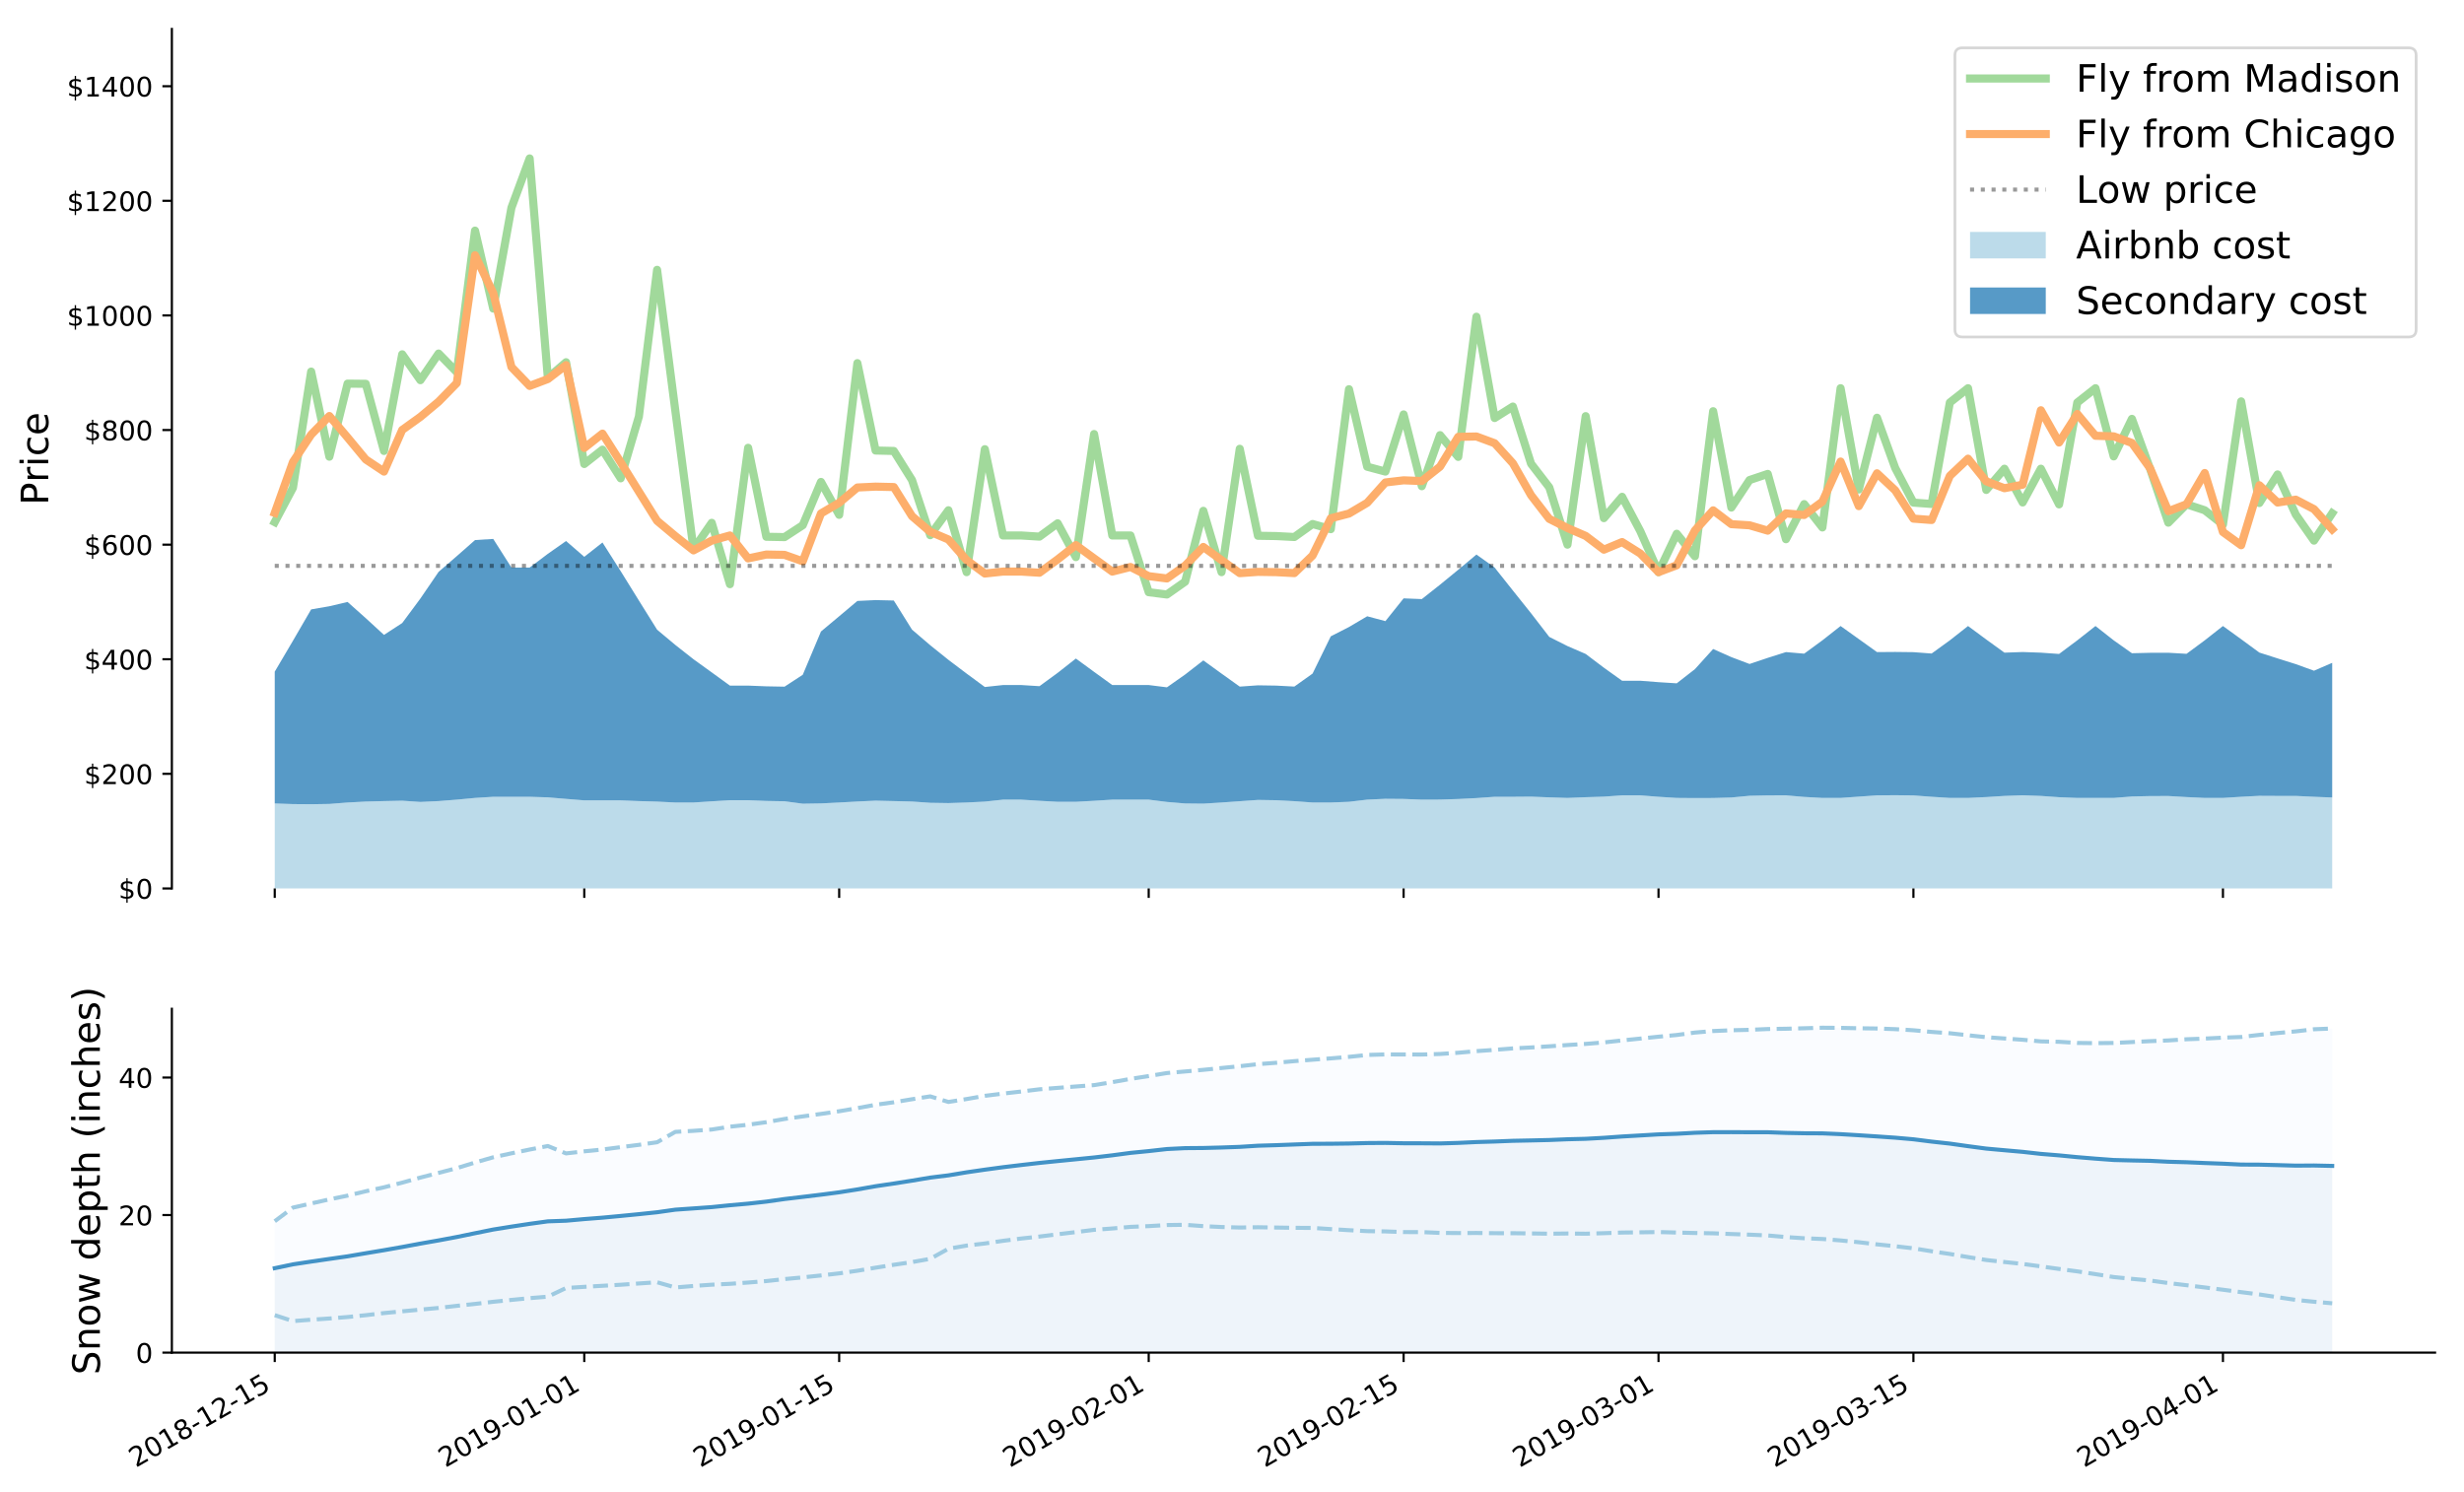 <?xml version="1.0" encoding="utf-8" standalone="no"?>
<!DOCTYPE svg PUBLIC "-//W3C//DTD SVG 1.1//EN"
  "http://www.w3.org/Graphics/SVG/1.1/DTD/svg11.dtd">
<!-- Created with matplotlib (http://matplotlib.org/) -->
<svg height="551.939pt" version="1.1" viewBox="0 0 911.262 551.939" width="911.262pt" xmlns="http://www.w3.org/2000/svg" xmlns:xlink="http://www.w3.org/1999/xlink">
 <defs>
  <style type="text/css">
*{stroke-linecap:butt;stroke-linejoin:round;}
  </style>
 </defs>
 <g id="figure_1">
  <g id="patch_1">
   <path d="M 0 551.939 
L 911.262 551.939 
L 911.262 -0 
L 0 -0 
z
" style="fill:#ffffff;"/>
  </g>
  <g id="axes_1">
   <g id="patch_2">
    <path d="M 63.562 328.622 
L 900.562 328.622 
L 900.562 10.7 
L 63.562 10.7 
z
" style="fill:#ffffff;"/>
   </g>
   <g id="PolyCollection_1">
    <path clip-path="url(#pc8f92a39cc)" d="M 101.607 297.183 
L 101.607 328.622 
L 108.341 328.622 
L 115.075 328.622 
L 121.808 328.622 
L 128.542 328.622 
L 135.276 328.622 
L 142.01 328.622 
L 148.743 328.622 
L 155.477 328.622 
L 162.211 328.622 
L 168.944 328.622 
L 175.678 328.622 
L 182.412 328.622 
L 189.146 328.622 
L 195.879 328.622 
L 202.613 328.622 
L 209.347 328.622 
L 216.08 328.622 
L 222.814 328.622 
L 229.548 328.622 
L 236.282 328.622 
L 243.015 328.622 
L 249.749 328.622 
L 256.483 328.622 
L 263.216 328.622 
L 269.95 328.622 
L 276.684 328.622 
L 283.417 328.622 
L 290.151 328.622 
L 296.885 328.622 
L 303.619 328.622 
L 310.352 328.622 
L 317.086 328.622 
L 323.82 328.622 
L 330.553 328.622 
L 337.287 328.622 
L 344.021 328.622 
L 350.755 328.622 
L 357.488 328.622 
L 364.222 328.622 
L 370.956 328.622 
L 377.689 328.622 
L 384.423 328.622 
L 391.157 328.622 
L 397.891 328.622 
L 404.624 328.622 
L 411.358 328.622 
L 418.092 328.622 
L 424.825 328.622 
L 431.559 328.622 
L 438.293 328.622 
L 445.026 328.622 
L 451.76 328.622 
L 458.494 328.622 
L 465.228 328.622 
L 471.961 328.622 
L 478.695 328.622 
L 485.429 328.622 
L 492.162 328.622 
L 498.896 328.622 
L 505.63 328.622 
L 512.364 328.622 
L 519.097 328.622 
L 525.831 328.622 
L 532.565 328.622 
L 539.298 328.622 
L 546.032 328.622 
L 552.766 328.622 
L 559.5 328.622 
L 566.233 328.622 
L 572.967 328.622 
L 579.701 328.622 
L 586.434 328.622 
L 593.168 328.622 
L 599.902 328.622 
L 606.635 328.622 
L 613.369 328.622 
L 620.103 328.622 
L 626.837 328.622 
L 633.57 328.622 
L 640.304 328.622 
L 647.038 328.622 
L 653.771 328.622 
L 660.505 328.622 
L 667.239 328.622 
L 673.973 328.622 
L 680.706 328.622 
L 687.44 328.622 
L 694.174 328.622 
L 700.907 328.622 
L 707.641 328.622 
L 714.375 328.622 
L 721.109 328.622 
L 727.842 328.622 
L 734.576 328.622 
L 741.31 328.622 
L 748.043 328.622 
L 754.777 328.622 
L 761.511 328.622 
L 768.244 328.622 
L 774.978 328.622 
L 781.712 328.622 
L 788.446 328.622 
L 795.179 328.622 
L 801.913 328.622 
L 808.647 328.622 
L 815.38 328.622 
L 822.114 328.622 
L 828.848 328.622 
L 835.582 328.622 
L 842.315 328.622 
L 849.049 328.622 
L 855.783 328.622 
L 862.516 328.622 
L 862.516 294.975 
L 862.516 294.975 
L 855.783 294.71 
L 849.049 294.392 
L 842.315 294.392 
L 835.582 294.357 
L 828.848 294.71 
L 822.114 295.134 
L 815.38 295.134 
L 808.647 294.816 
L 801.913 294.428 
L 795.179 294.445 
L 788.446 294.604 
L 781.712 295.134 
L 774.978 295.134 
L 768.244 295.134 
L 761.511 294.869 
L 754.777 294.392 
L 748.043 294.154 
L 741.31 294.392 
L 734.576 294.816 
L 727.842 295.134 
L 721.109 295.134 
L 714.375 294.71 
L 707.641 294.207 
L 700.907 294.128 
L 694.174 294.181 
L 687.44 294.657 
L 680.706 295.134 
L 673.973 295.134 
L 667.239 294.763 
L 660.505 294.181 
L 653.771 294.198 
L 647.038 294.339 
L 640.304 294.975 
L 633.57 295.161 
L 626.837 295.187 
L 620.103 295.134 
L 613.369 294.71 
L 606.635 294.181 
L 599.902 294.181 
L 593.168 294.657 
L 586.434 294.869 
L 579.701 295.134 
L 572.967 294.922 
L 566.233 294.657 
L 559.5 294.71 
L 552.766 294.71 
L 546.032 295.187 
L 539.298 295.532 
L 532.565 295.744 
L 525.831 295.77 
L 519.097 295.505 
L 512.364 295.452 
L 505.63 295.77 
L 498.896 296.565 
L 492.162 296.83 
L 485.429 296.83 
L 478.695 296.335 
L 471.961 295.982 
L 465.228 295.876 
L 458.494 296.353 
L 451.76 296.83 
L 445.026 297.254 
L 438.293 297.183 
L 431.559 296.618 
L 424.825 295.77 
L 418.092 295.77 
L 411.358 295.77 
L 404.624 296.194 
L 397.891 296.565 
L 391.157 296.565 
L 384.423 296.194 
L 377.689 295.77 
L 370.956 295.77 
L 364.222 296.494 
L 357.488 296.83 
L 350.755 297.042 
L 344.021 296.936 
L 337.287 296.468 
L 330.553 296.3 
L 323.82 296.141 
L 317.086 296.459 
L 310.352 296.83 
L 303.619 297.165 
L 296.885 297.271 
L 290.151 296.371 
L 283.417 296.247 
L 276.684 295.982 
L 269.95 295.982 
L 263.216 296.388 
L 256.483 296.83 
L 249.749 296.83 
L 243.015 296.494 
L 236.282 296.3 
L 229.548 296.035 
L 222.814 296.035 
L 216.08 296.035 
L 209.347 295.488 
L 202.613 294.922 
L 195.879 294.71 
L 189.146 294.71 
L 182.412 294.71 
L 175.678 295.134 
L 168.944 295.77 
L 162.211 296.3 
L 155.477 296.618 
L 148.743 296.159 
L 142.01 296.3 
L 135.276 296.477 
L 128.542 296.83 
L 121.808 297.36 
L 115.075 297.466 
L 108.341 297.413 
L 101.607 297.183 
z
" style="fill:#a6cee3;fill-opacity:0.75;"/>
   </g>
   <g id="PolyCollection_2">
    <path clip-path="url(#pc8f92a39cc)" d="M 101.607 248.435 
L 101.607 297.183 
L 108.341 297.413 
L 115.075 297.466 
L 121.808 297.36 
L 128.542 296.83 
L 135.276 296.477 
L 142.01 296.3 
L 148.743 296.159 
L 155.477 296.618 
L 162.211 296.3 
L 168.944 295.77 
L 175.678 295.134 
L 182.412 294.71 
L 189.146 294.71 
L 195.879 294.71 
L 202.613 294.922 
L 209.347 295.488 
L 216.08 296.035 
L 222.814 296.035 
L 229.548 296.035 
L 236.282 296.3 
L 243.015 296.494 
L 249.749 296.83 
L 256.483 296.83 
L 263.216 296.388 
L 269.95 295.982 
L 276.684 295.982 
L 283.417 296.247 
L 290.151 296.371 
L 296.885 297.271 
L 303.619 297.165 
L 310.352 296.83 
L 317.086 296.459 
L 323.82 296.141 
L 330.553 296.3 
L 337.287 296.468 
L 344.021 296.936 
L 350.755 297.042 
L 357.488 296.83 
L 364.222 296.494 
L 370.956 295.77 
L 377.689 295.77 
L 384.423 296.194 
L 391.157 296.565 
L 397.891 296.565 
L 404.624 296.194 
L 411.358 295.77 
L 418.092 295.77 
L 424.825 295.77 
L 431.559 296.618 
L 438.293 297.183 
L 445.026 297.254 
L 451.76 296.83 
L 458.494 296.353 
L 465.228 295.876 
L 471.961 295.982 
L 478.695 296.335 
L 485.429 296.83 
L 492.162 296.83 
L 498.896 296.565 
L 505.63 295.77 
L 512.364 295.452 
L 519.097 295.505 
L 525.831 295.77 
L 532.565 295.744 
L 539.298 295.532 
L 546.032 295.187 
L 552.766 294.71 
L 559.5 294.71 
L 566.233 294.657 
L 572.967 294.922 
L 579.701 295.134 
L 586.434 294.869 
L 593.168 294.657 
L 599.902 294.181 
L 606.635 294.181 
L 613.369 294.71 
L 620.103 295.134 
L 626.837 295.187 
L 633.57 295.161 
L 640.304 294.975 
L 647.038 294.339 
L 653.771 294.198 
L 660.505 294.181 
L 667.239 294.763 
L 673.973 295.134 
L 680.706 295.134 
L 687.44 294.657 
L 694.174 294.181 
L 700.907 294.128 
L 707.641 294.207 
L 714.375 294.71 
L 721.109 295.134 
L 727.842 295.134 
L 734.576 294.816 
L 741.31 294.392 
L 748.043 294.154 
L 754.777 294.392 
L 761.511 294.869 
L 768.244 295.134 
L 774.978 295.134 
L 781.712 295.134 
L 788.446 294.604 
L 795.179 294.445 
L 801.913 294.428 
L 808.647 294.816 
L 815.38 295.134 
L 822.114 295.134 
L 828.848 294.71 
L 835.582 294.357 
L 842.315 294.392 
L 849.049 294.392 
L 855.783 294.71 
L 862.516 294.975 
L 862.516 245.168 
L 862.516 245.168 
L 855.783 248.082 
L 849.049 245.644 
L 842.315 243.525 
L 835.582 241.37 
L 828.848 236.425 
L 822.114 231.55 
L 815.38 236.849 
L 808.647 241.829 
L 801.913 241.441 
L 795.179 241.458 
L 788.446 241.617 
L 781.712 236.849 
L 774.978 231.55 
L 768.244 236.849 
L 761.511 241.882 
L 754.777 241.405 
L 748.043 241.167 
L 741.31 241.405 
L 734.576 236.531 
L 727.842 231.55 
L 721.109 236.849 
L 714.375 241.723 
L 707.641 241.22 
L 700.907 241.141 
L 694.174 241.194 
L 687.44 236.372 
L 680.706 231.55 
L 673.973 236.849 
L 667.239 241.776 
L 660.505 241.194 
L 653.771 243.331 
L 647.038 245.591 
L 640.304 243.048 
L 633.57 240.054 
L 626.837 247.499 
L 620.103 252.745 
L 613.369 252.321 
L 606.635 251.791 
L 599.902 251.791 
L 593.168 246.969 
L 586.434 241.882 
L 579.701 238.968 
L 572.967 235.577 
L 566.233 226.834 
L 559.5 218.409 
L 552.766 209.931 
L 546.032 205.109 
L 539.298 210.752 
L 532.565 216.263 
L 525.831 221.588 
L 519.097 221.323 
L 512.364 229.748 
L 505.63 227.947 
L 498.896 231.921 
L 492.162 235.365 
L 485.429 249.142 
L 478.695 253.946 
L 471.961 253.592 
L 465.228 253.486 
L 458.494 253.963 
L 451.76 249.142 
L 445.026 244.267 
L 438.293 249.495 
L 431.559 254.228 
L 424.825 253.381 
L 418.092 253.381 
L 411.358 253.381 
L 404.624 248.506 
L 397.891 243.578 
L 391.157 248.877 
L 384.423 253.804 
L 377.689 253.381 
L 370.956 253.381 
L 364.222 254.105 
L 357.488 249.142 
L 350.755 244.055 
L 344.021 238.65 
L 337.287 232.883 
L 330.553 222.118 
L 323.82 221.959 
L 317.086 222.277 
L 310.352 227.947 
L 303.619 233.581 
L 296.885 249.583 
L 290.151 253.981 
L 283.417 253.857 
L 276.684 253.592 
L 269.95 253.592 
L 263.216 248.7 
L 256.483 243.843 
L 249.749 238.544 
L 243.015 232.91 
L 236.282 222.118 
L 229.548 211.256 
L 222.814 200.658 
L 216.08 205.957 
L 209.347 200.111 
L 202.613 204.844 
L 195.879 209.931 
L 189.146 209.931 
L 182.412 199.334 
L 175.678 199.758 
L 168.944 205.692 
L 162.211 211.521 
L 155.477 221.376 
L 148.743 230.455 
L 142.01 234.835 
L 135.276 228.653 
L 128.542 222.648 
L 121.808 224.238 
L 115.075 225.403 
L 108.341 237.008 
L 101.607 248.435 
z
" style="fill:#1f78b4;fill-opacity:0.75;"/>
   </g>
   <g id="matplotlib.axis_1">
    <g id="xtick_1">
     <g id="line2d_1">
      <defs>
       <path d="M 0 0 
L 0 3.5 
" id="m40b4b52a41" style="stroke:#000000;stroke-width:0.8;"/>
      </defs>
      <g>
       <use style="stroke:#000000;stroke-width:0.8;" x="101.607" xlink:href="#m40b4b52a41" y="328.622"/>
      </g>
     </g>
    </g>
    <g id="xtick_2">
     <g id="line2d_2">
      <g>
       <use style="stroke:#000000;stroke-width:0.8;" x="216.08" xlink:href="#m40b4b52a41" y="328.622"/>
      </g>
     </g>
    </g>
    <g id="xtick_3">
     <g id="line2d_3">
      <g>
       <use style="stroke:#000000;stroke-width:0.8;" x="310.352" xlink:href="#m40b4b52a41" y="328.622"/>
      </g>
     </g>
    </g>
    <g id="xtick_4">
     <g id="line2d_4">
      <g>
       <use style="stroke:#000000;stroke-width:0.8;" x="424.825" xlink:href="#m40b4b52a41" y="328.622"/>
      </g>
     </g>
    </g>
    <g id="xtick_5">
     <g id="line2d_5">
      <g>
       <use style="stroke:#000000;stroke-width:0.8;" x="519.097" xlink:href="#m40b4b52a41" y="328.622"/>
      </g>
     </g>
    </g>
    <g id="xtick_6">
     <g id="line2d_6">
      <g>
       <use style="stroke:#000000;stroke-width:0.8;" x="613.369" xlink:href="#m40b4b52a41" y="328.622"/>
      </g>
     </g>
    </g>
    <g id="xtick_7">
     <g id="line2d_7">
      <g>
       <use style="stroke:#000000;stroke-width:0.8;" x="707.641" xlink:href="#m40b4b52a41" y="328.622"/>
      </g>
     </g>
    </g>
    <g id="xtick_8">
     <g id="line2d_8">
      <g>
       <use style="stroke:#000000;stroke-width:0.8;" x="822.114" xlink:href="#m40b4b52a41" y="328.622"/>
      </g>
     </g>
    </g>
   </g>
   <g id="matplotlib.axis_2">
    <g id="ytick_1">
     <g id="line2d_9">
      <defs>
       <path d="M 0 0 
L -3.5 0 
" id="mf4c9554c14" style="stroke:#000000;stroke-width:0.8;"/>
      </defs>
      <g>
       <use style="stroke:#000000;stroke-width:0.8;" x="63.562" xlink:href="#mf4c9554c14" y="328.622"/>
      </g>
     </g>
     <g id="text_1">
      <!-- $0 -->
      <defs>
       <path d="M 33.797 -14.703 
L 28.906 -14.703 
L 28.859 0 
Q 23.734 0.094 18.609 1.188 
Q 13.484 2.297 8.297 4.5 
L 8.297 13.281 
Q 13.281 10.156 18.375 8.562 
Q 23.484 6.984 28.906 6.938 
L 28.906 29.203 
Q 18.109 30.953 13.203 35.156 
Q 8.297 39.359 8.297 46.688 
Q 8.297 54.641 13.625 59.219 
Q 18.953 63.812 28.906 64.5 
L 28.906 75.984 
L 33.797 75.984 
L 33.797 64.656 
Q 38.328 64.453 42.578 63.688 
Q 46.828 62.938 50.875 61.625 
L 50.875 53.078 
Q 46.828 55.125 42.547 56.25 
Q 38.281 57.375 33.797 57.562 
L 33.797 36.719 
Q 44.875 35.016 50.094 30.609 
Q 55.328 26.219 55.328 18.609 
Q 55.328 10.359 49.781 5.594 
Q 44.234 0.828 33.797 0.094 
z
M 28.906 37.594 
L 28.906 57.625 
Q 23.25 56.984 20.266 54.391 
Q 17.281 51.812 17.281 47.516 
Q 17.281 43.312 20.031 40.969 
Q 22.797 38.625 28.906 37.594 
z
M 33.797 28.219 
L 33.797 7.078 
Q 39.984 7.906 43.141 10.594 
Q 46.297 13.281 46.297 17.672 
Q 46.297 21.969 43.281 24.5 
Q 40.281 27.047 33.797 28.219 
z
" id="DejaVuSans-24"/>
       <path d="M 31.781 66.406 
Q 24.172 66.406 20.328 58.906 
Q 16.5 51.422 16.5 36.375 
Q 16.5 21.391 20.328 13.891 
Q 24.172 6.391 31.781 6.391 
Q 39.453 6.391 43.281 13.891 
Q 47.125 21.391 47.125 36.375 
Q 47.125 51.422 43.281 58.906 
Q 39.453 66.406 31.781 66.406 
z
M 31.781 74.219 
Q 44.047 74.219 50.516 64.516 
Q 56.984 54.828 56.984 36.375 
Q 56.984 17.969 50.516 8.266 
Q 44.047 -1.422 31.781 -1.422 
Q 19.531 -1.422 13.062 8.266 
Q 6.594 17.969 6.594 36.375 
Q 6.594 54.828 13.062 64.516 
Q 19.531 74.219 31.781 74.219 
z
" id="DejaVuSans-30"/>
      </defs>
      <g transform="translate(43.837 332.421)scale(0.1 -0.1)">
       <use xlink:href="#DejaVuSans-24"/>
       <use x="63.623" xlink:href="#DejaVuSans-30"/>
      </g>
     </g>
    </g>
    <g id="ytick_2">
     <g id="line2d_10">
      <g>
       <use style="stroke:#000000;stroke-width:0.8;" x="63.562" xlink:href="#mf4c9554c14" y="286.232"/>
      </g>
     </g>
     <g id="text_2">
      <!-- $200 -->
      <defs>
       <path d="M 19.188 8.297 
L 53.609 8.297 
L 53.609 0 
L 7.328 0 
L 7.328 8.297 
Q 12.938 14.109 22.625 23.891 
Q 32.328 33.688 34.812 36.531 
Q 39.547 41.844 41.422 45.531 
Q 43.312 49.219 43.312 52.781 
Q 43.312 58.594 39.234 62.25 
Q 35.156 65.922 28.609 65.922 
Q 23.969 65.922 18.812 64.312 
Q 13.672 62.703 7.812 59.422 
L 7.812 69.391 
Q 13.766 71.781 18.938 73 
Q 24.125 74.219 28.422 74.219 
Q 39.75 74.219 46.484 68.547 
Q 53.219 62.891 53.219 53.422 
Q 53.219 48.922 51.531 44.891 
Q 49.859 40.875 45.406 35.406 
Q 44.188 33.984 37.641 27.219 
Q 31.109 20.453 19.188 8.297 
z
" id="DejaVuSans-32"/>
      </defs>
      <g transform="translate(31.112 290.032)scale(0.1 -0.1)">
       <use xlink:href="#DejaVuSans-24"/>
       <use x="63.623" xlink:href="#DejaVuSans-32"/>
       <use x="127.246" xlink:href="#DejaVuSans-30"/>
       <use x="190.869" xlink:href="#DejaVuSans-30"/>
      </g>
     </g>
    </g>
    <g id="ytick_3">
     <g id="line2d_11">
      <g>
       <use style="stroke:#000000;stroke-width:0.8;" x="63.562" xlink:href="#mf4c9554c14" y="243.843"/>
      </g>
     </g>
     <g id="text_3">
      <!-- $400 -->
      <defs>
       <path d="M 37.797 64.312 
L 12.891 25.391 
L 37.797 25.391 
z
M 35.203 72.906 
L 47.609 72.906 
L 47.609 25.391 
L 58.016 25.391 
L 58.016 17.188 
L 47.609 17.188 
L 47.609 0 
L 37.797 0 
L 37.797 17.188 
L 4.891 17.188 
L 4.891 26.703 
z
" id="DejaVuSans-34"/>
      </defs>
      <g transform="translate(31.112 247.642)scale(0.1 -0.1)">
       <use xlink:href="#DejaVuSans-24"/>
       <use x="63.623" xlink:href="#DejaVuSans-34"/>
       <use x="127.246" xlink:href="#DejaVuSans-30"/>
       <use x="190.869" xlink:href="#DejaVuSans-30"/>
      </g>
     </g>
    </g>
    <g id="ytick_4">
     <g id="line2d_12">
      <g>
       <use style="stroke:#000000;stroke-width:0.8;" x="63.562" xlink:href="#mf4c9554c14" y="201.453"/>
      </g>
     </g>
     <g id="text_4">
      <!-- $600 -->
      <defs>
       <path d="M 33.016 40.375 
Q 26.375 40.375 22.484 35.828 
Q 18.609 31.297 18.609 23.391 
Q 18.609 15.531 22.484 10.953 
Q 26.375 6.391 33.016 6.391 
Q 39.656 6.391 43.531 10.953 
Q 47.406 15.531 47.406 23.391 
Q 47.406 31.297 43.531 35.828 
Q 39.656 40.375 33.016 40.375 
z
M 52.594 71.297 
L 52.594 62.312 
Q 48.875 64.062 45.094 64.984 
Q 41.312 65.922 37.594 65.922 
Q 27.828 65.922 22.672 59.328 
Q 17.531 52.734 16.797 39.406 
Q 19.672 43.656 24.016 45.922 
Q 28.375 48.188 33.594 48.188 
Q 44.578 48.188 50.953 41.516 
Q 57.328 34.859 57.328 23.391 
Q 57.328 12.156 50.688 5.359 
Q 44.047 -1.422 33.016 -1.422 
Q 20.359 -1.422 13.672 8.266 
Q 6.984 17.969 6.984 36.375 
Q 6.984 53.656 15.188 63.938 
Q 23.391 74.219 37.203 74.219 
Q 40.922 74.219 44.703 73.484 
Q 48.484 72.75 52.594 71.297 
z
" id="DejaVuSans-36"/>
      </defs>
      <g transform="translate(31.112 205.252)scale(0.1 -0.1)">
       <use xlink:href="#DejaVuSans-24"/>
       <use x="63.623" xlink:href="#DejaVuSans-36"/>
       <use x="127.246" xlink:href="#DejaVuSans-30"/>
       <use x="190.869" xlink:href="#DejaVuSans-30"/>
      </g>
     </g>
    </g>
    <g id="ytick_5">
     <g id="line2d_13">
      <g>
       <use style="stroke:#000000;stroke-width:0.8;" x="63.562" xlink:href="#mf4c9554c14" y="159.064"/>
      </g>
     </g>
     <g id="text_5">
      <!-- $800 -->
      <defs>
       <path d="M 31.781 34.625 
Q 24.75 34.625 20.719 30.859 
Q 16.703 27.094 16.703 20.516 
Q 16.703 13.922 20.719 10.156 
Q 24.75 6.391 31.781 6.391 
Q 38.812 6.391 42.859 10.172 
Q 46.922 13.969 46.922 20.516 
Q 46.922 27.094 42.891 30.859 
Q 38.875 34.625 31.781 34.625 
z
M 21.922 38.812 
Q 15.578 40.375 12.031 44.719 
Q 8.5 49.078 8.5 55.328 
Q 8.5 64.062 14.719 69.141 
Q 20.953 74.219 31.781 74.219 
Q 42.672 74.219 48.875 69.141 
Q 55.078 64.062 55.078 55.328 
Q 55.078 49.078 51.531 44.719 
Q 48 40.375 41.703 38.812 
Q 48.828 37.156 52.797 32.312 
Q 56.781 27.484 56.781 20.516 
Q 56.781 9.906 50.312 4.234 
Q 43.844 -1.422 31.781 -1.422 
Q 19.734 -1.422 13.25 4.234 
Q 6.781 9.906 6.781 20.516 
Q 6.781 27.484 10.781 32.312 
Q 14.797 37.156 21.922 38.812 
z
M 18.312 54.391 
Q 18.312 48.734 21.844 45.562 
Q 25.391 42.391 31.781 42.391 
Q 38.141 42.391 41.719 45.562 
Q 45.312 48.734 45.312 54.391 
Q 45.312 60.062 41.719 63.234 
Q 38.141 66.406 31.781 66.406 
Q 25.391 66.406 21.844 63.234 
Q 18.312 60.062 18.312 54.391 
z
" id="DejaVuSans-38"/>
      </defs>
      <g transform="translate(31.112 162.863)scale(0.1 -0.1)">
       <use xlink:href="#DejaVuSans-24"/>
       <use x="63.623" xlink:href="#DejaVuSans-38"/>
       <use x="127.246" xlink:href="#DejaVuSans-30"/>
       <use x="190.869" xlink:href="#DejaVuSans-30"/>
      </g>
     </g>
    </g>
    <g id="ytick_6">
     <g id="line2d_14">
      <g>
       <use style="stroke:#000000;stroke-width:0.8;" x="63.562" xlink:href="#mf4c9554c14" y="116.674"/>
      </g>
     </g>
     <g id="text_6">
      <!-- $1000 -->
      <defs>
       <path d="M 12.406 8.297 
L 28.516 8.297 
L 28.516 63.922 
L 10.984 60.406 
L 10.984 69.391 
L 28.422 72.906 
L 38.281 72.906 
L 38.281 8.297 
L 54.391 8.297 
L 54.391 0 
L 12.406 0 
z
" id="DejaVuSans-31"/>
      </defs>
      <g transform="translate(24.749 120.473)scale(0.1 -0.1)">
       <use xlink:href="#DejaVuSans-24"/>
       <use x="63.623" xlink:href="#DejaVuSans-31"/>
       <use x="127.246" xlink:href="#DejaVuSans-30"/>
       <use x="190.869" xlink:href="#DejaVuSans-30"/>
       <use x="254.492" xlink:href="#DejaVuSans-30"/>
      </g>
     </g>
    </g>
    <g id="ytick_7">
     <g id="line2d_15">
      <g>
       <use style="stroke:#000000;stroke-width:0.8;" x="63.562" xlink:href="#mf4c9554c14" y="74.284"/>
      </g>
     </g>
     <g id="text_7">
      <!-- $1200 -->
      <g transform="translate(24.749 78.084)scale(0.1 -0.1)">
       <use xlink:href="#DejaVuSans-24"/>
       <use x="63.623" xlink:href="#DejaVuSans-31"/>
       <use x="127.246" xlink:href="#DejaVuSans-32"/>
       <use x="190.869" xlink:href="#DejaVuSans-30"/>
       <use x="254.492" xlink:href="#DejaVuSans-30"/>
      </g>
     </g>
    </g>
    <g id="ytick_8">
     <g id="line2d_16">
      <g>
       <use style="stroke:#000000;stroke-width:0.8;" x="63.562" xlink:href="#mf4c9554c14" y="31.895"/>
      </g>
     </g>
     <g id="text_8">
      <!-- $1400 -->
      <g transform="translate(24.749 35.694)scale(0.1 -0.1)">
       <use xlink:href="#DejaVuSans-24"/>
       <use x="63.623" xlink:href="#DejaVuSans-31"/>
       <use x="127.246" xlink:href="#DejaVuSans-34"/>
       <use x="190.869" xlink:href="#DejaVuSans-30"/>
       <use x="254.492" xlink:href="#DejaVuSans-30"/>
      </g>
     </g>
    </g>
    <g id="text_9">
     <!-- Price -->
     <defs>
      <path d="M 19.672 64.797 
L 19.672 37.406 
L 32.078 37.406 
Q 38.969 37.406 42.719 40.969 
Q 46.484 44.531 46.484 51.125 
Q 46.484 57.672 42.719 61.234 
Q 38.969 64.797 32.078 64.797 
z
M 9.812 72.906 
L 32.078 72.906 
Q 44.344 72.906 50.609 67.359 
Q 56.891 61.812 56.891 51.125 
Q 56.891 40.328 50.609 34.812 
Q 44.344 29.297 32.078 29.297 
L 19.672 29.297 
L 19.672 0 
L 9.812 0 
z
" id="DejaVuSans-50"/>
      <path d="M 41.109 46.297 
Q 39.594 47.172 37.812 47.578 
Q 36.031 48 33.891 48 
Q 26.266 48 22.188 43.047 
Q 18.109 38.094 18.109 28.812 
L 18.109 0 
L 9.078 0 
L 9.078 54.688 
L 18.109 54.688 
L 18.109 46.188 
Q 20.953 51.172 25.484 53.578 
Q 30.031 56 36.531 56 
Q 37.453 56 38.578 55.875 
Q 39.703 55.766 41.062 55.516 
z
" id="DejaVuSans-72"/>
      <path d="M 9.422 54.688 
L 18.406 54.688 
L 18.406 0 
L 9.422 0 
z
M 9.422 75.984 
L 18.406 75.984 
L 18.406 64.594 
L 9.422 64.594 
z
" id="DejaVuSans-69"/>
      <path d="M 48.781 52.594 
L 48.781 44.188 
Q 44.969 46.297 41.141 47.344 
Q 37.312 48.391 33.406 48.391 
Q 24.656 48.391 19.812 42.844 
Q 14.984 37.312 14.984 27.297 
Q 14.984 17.281 19.812 11.734 
Q 24.656 6.203 33.406 6.203 
Q 37.312 6.203 41.141 7.25 
Q 44.969 8.297 48.781 10.406 
L 48.781 2.094 
Q 45.016 0.344 40.984 -0.531 
Q 36.969 -1.422 32.422 -1.422 
Q 20.062 -1.422 12.781 6.344 
Q 5.516 14.109 5.516 27.297 
Q 5.516 40.672 12.859 48.328 
Q 20.219 56 33.016 56 
Q 37.156 56 41.109 55.141 
Q 45.062 54.297 48.781 52.594 
z
" id="DejaVuSans-63"/>
      <path d="M 56.203 29.594 
L 56.203 25.203 
L 14.891 25.203 
Q 15.484 15.922 20.484 11.062 
Q 25.484 6.203 34.422 6.203 
Q 39.594 6.203 44.453 7.469 
Q 49.312 8.734 54.109 11.281 
L 54.109 2.781 
Q 49.266 0.734 44.188 -0.344 
Q 39.109 -1.422 33.891 -1.422 
Q 20.797 -1.422 13.156 6.188 
Q 5.516 13.812 5.516 26.812 
Q 5.516 40.234 12.766 48.109 
Q 20.016 56 32.328 56 
Q 43.359 56 49.781 48.891 
Q 56.203 41.797 56.203 29.594 
z
M 47.219 32.234 
Q 47.125 39.594 43.094 43.984 
Q 39.062 48.391 32.422 48.391 
Q 24.906 48.391 20.391 44.141 
Q 15.875 39.891 15.188 32.172 
z
" id="DejaVuSans-65"/>
     </defs>
     <g transform="translate(17.838 186.859)rotate(-90)scale(0.14 -0.14)">
      <use xlink:href="#DejaVuSans-50"/>
      <use x="60.287" xlink:href="#DejaVuSans-72"/>
      <use x="101.4" xlink:href="#DejaVuSans-69"/>
      <use x="129.184" xlink:href="#DejaVuSans-63"/>
      <use x="184.164" xlink:href="#DejaVuSans-65"/>
     </g>
    </g>
   </g>
   <g id="line2d_17">
    <path clip-path="url(#pc8f92a39cc)" d="M 101.607 193.117 
L 108.341 180.417 
L 115.075 137.445 
L 121.808 168.919 
L 128.542 141.896 
L 135.276 141.966 
L 142.01 166.8 
L 148.743 131.051 
L 155.477 140.624 
L 162.211 130.769 
L 168.944 137.657 
L 175.678 85.306 
L 182.412 114.131 
L 189.146 76.828 
L 195.879 58.6 
L 202.613 139.776 
L 209.347 133.983 
L 216.08 171.622 
L 222.814 166.323 
L 229.548 176.92 
L 236.282 154.083 
L 243.015 99.806 
L 249.749 151.857 
L 256.483 203.149 
L 263.216 193.382 
L 269.95 216.078 
L 276.684 165.634 
L 283.417 198.539 
L 290.151 198.663 
L 296.885 194.265 
L 303.619 178.263 
L 310.352 190.432 
L 317.086 134.319 
L 323.82 166.641 
L 330.553 166.8 
L 337.287 177.565 
L 344.021 197.956 
L 350.755 188.736 
L 357.488 211.627 
L 364.222 166.146 
L 370.956 198.062 
L 377.689 198.062 
L 384.423 198.486 
L 391.157 193.558 
L 397.891 206.063 
L 404.624 160.547 
L 411.358 198.062 
L 418.092 198.062 
L 424.825 219.045 
L 431.559 219.893 
L 438.293 215.159 
L 445.026 188.948 
L 451.76 211.627 
L 458.494 166.005 
L 465.228 198.168 
L 471.961 198.274 
L 478.695 198.627 
L 485.429 193.823 
L 492.162 195.731 
L 498.896 143.962 
L 505.63 172.628 
L 512.364 174.43 
L 519.097 153.288 
L 525.831 179.835 
L 532.565 160.945 
L 539.298 168.999 
L 546.032 117.151 
L 552.766 154.613 
L 559.5 150.374 
L 566.233 171.516 
L 572.967 180.258 
L 579.701 201.453 
L 586.434 153.924 
L 593.168 191.651 
L 599.902 183.756 
L 606.635 196.472 
L 613.369 211.627 
L 620.103 197.426 
L 626.837 205.745 
L 633.57 152.096 
L 640.304 187.73 
L 647.038 177.556 
L 653.771 175.295 
L 660.505 199.44 
L 667.239 186.458 
L 673.973 195.095 
L 680.706 143.591 
L 687.44 181.053 
L 694.174 154.507 
L 700.907 173.105 
L 707.641 185.902 
L 714.375 186.405 
L 721.109 148.89 
L 727.842 143.591 
L 734.576 181.212 
L 741.31 173.37 
L 748.043 185.849 
L 754.777 173.37 
L 761.511 186.564 
L 768.244 148.89 
L 774.978 143.591 
L 781.712 168.813 
L 788.446 154.931 
L 795.179 173.423 
L 801.913 193.329 
L 808.647 186.511 
L 815.38 188.736 
L 822.114 194.035 
L 828.848 148.466 
L 835.582 186.052 
L 842.315 175.49 
L 849.049 190.326 
L 855.783 199.97 
L 862.516 189.849 
" style="fill:none;stroke:#a1d99b;stroke-linecap:square;stroke-width:3;"/>
   </g>
   <g id="line2d_18">
    <path clip-path="url(#pc8f92a39cc)" d="M 101.607 189.725 
L 108.341 170.88 
L 115.075 160.759 
L 121.808 153.871 
L 128.542 161.819 
L 135.276 169.944 
L 142.01 174.43 
L 148.743 159.028 
L 155.477 154.189 
L 162.211 148.572 
L 168.944 141.684 
L 175.678 94.419 
L 182.412 108.408 
L 189.146 135.749 
L 195.879 142.744 
L 202.613 140.2 
L 209.347 135.043 
L 216.08 165.687 
L 222.814 160.388 
L 229.548 170.986 
L 236.282 181.848 
L 243.015 192.64 
L 249.749 198.274 
L 256.483 203.573 
L 263.216 199.952 
L 269.95 198.062 
L 276.684 206.54 
L 283.417 205.109 
L 290.151 205.233 
L 296.885 207.617 
L 303.619 189.92 
L 310.352 185.981 
L 317.086 180.311 
L 323.82 179.994 
L 330.553 180.152 
L 337.287 190.918 
L 344.021 196.684 
L 350.755 199.546 
L 357.488 207.176 
L 364.222 212.139 
L 370.956 211.415 
L 377.689 211.415 
L 384.423 211.839 
L 391.157 206.911 
L 397.891 201.612 
L 404.624 206.54 
L 411.358 211.415 
L 418.092 209.719 
L 424.825 213.11 
L 431.559 213.958 
L 438.293 209.225 
L 445.026 202.301 
L 451.76 207.176 
L 458.494 211.998 
L 465.228 211.521 
L 471.961 211.627 
L 478.695 211.98 
L 485.429 205.48 
L 492.162 191.704 
L 498.896 189.955 
L 505.63 185.981 
L 512.364 178.457 
L 519.097 177.662 
L 525.831 177.927 
L 532.565 172.602 
L 539.298 161.581 
L 546.032 161.448 
L 552.766 163.938 
L 559.5 171.357 
L 566.233 183.173 
L 572.967 191.916 
L 579.701 195.307 
L 586.434 198.221 
L 593.168 203.308 
L 599.902 200.499 
L 606.635 204.738 
L 613.369 211.627 
L 620.103 209.083 
L 626.837 196.208 
L 633.57 188.763 
L 640.304 193.876 
L 647.038 194.3 
L 653.771 196.278 
L 660.505 189.902 
L 667.239 190.485 
L 673.973 185.557 
L 680.706 170.721 
L 687.44 187.2 
L 694.174 175.066 
L 700.907 181.371 
L 707.641 191.836 
L 714.375 192.339 
L 721.109 176.019 
L 727.842 169.661 
L 734.576 178.033 
L 741.31 180.576 
L 748.043 179.278 
L 754.777 151.751 
L 761.511 163.674 
L 768.244 153.129 
L 774.978 161.183 
L 781.712 161.395 
L 788.446 163.832 
L 795.179 173.211 
L 801.913 189.09 
L 808.647 186.511 
L 815.38 174.96 
L 822.114 196.79 
L 828.848 201.665 
L 835.582 179.481 
L 842.315 185.875 
L 849.049 184.815 
L 855.783 188.312 
L 862.516 195.784 
" style="fill:none;stroke:#fdae6b;stroke-linecap:square;stroke-width:3;"/>
   </g>
   <g id="line2d_19">
    <path clip-path="url(#pc8f92a39cc)" d="M 101.607 209.295 
L 108.341 209.295 
L 115.075 209.295 
L 121.808 209.295 
L 128.542 209.295 
L 135.276 209.295 
L 142.01 209.295 
L 148.743 209.295 
L 155.477 209.295 
L 162.211 209.295 
L 168.944 209.295 
L 175.678 209.295 
L 182.412 209.295 
L 189.146 209.295 
L 195.879 209.295 
L 202.613 209.295 
L 209.347 209.295 
L 216.08 209.295 
L 222.814 209.295 
L 229.548 209.295 
L 236.282 209.295 
L 243.015 209.295 
L 249.749 209.295 
L 256.483 209.295 
L 263.216 209.295 
L 269.95 209.295 
L 276.684 209.295 
L 283.417 209.295 
L 290.151 209.295 
L 296.885 209.295 
L 303.619 209.295 
L 310.352 209.295 
L 317.086 209.295 
L 323.82 209.295 
L 330.553 209.295 
L 337.287 209.295 
L 344.021 209.295 
L 350.755 209.295 
L 357.488 209.295 
L 364.222 209.295 
L 370.956 209.295 
L 377.689 209.295 
L 384.423 209.295 
L 391.157 209.295 
L 397.891 209.295 
L 404.624 209.295 
L 411.358 209.295 
L 418.092 209.295 
L 424.825 209.295 
L 431.559 209.295 
L 438.293 209.295 
L 445.026 209.295 
L 451.76 209.295 
L 458.494 209.295 
L 465.228 209.295 
L 471.961 209.295 
L 478.695 209.295 
L 485.429 209.295 
L 492.162 209.295 
L 498.896 209.295 
L 505.63 209.295 
L 512.364 209.295 
L 519.097 209.295 
L 525.831 209.295 
L 532.565 209.295 
L 539.298 209.295 
L 546.032 209.295 
L 552.766 209.295 
L 559.5 209.295 
L 566.233 209.295 
L 572.967 209.295 
L 579.701 209.295 
L 586.434 209.295 
L 593.168 209.295 
L 599.902 209.295 
L 606.635 209.295 
L 613.369 209.295 
L 620.103 209.295 
L 626.837 209.295 
L 633.57 209.295 
L 640.304 209.295 
L 647.038 209.295 
L 653.771 209.295 
L 660.505 209.295 
L 667.239 209.295 
L 673.973 209.295 
L 680.706 209.295 
L 687.44 209.295 
L 694.174 209.295 
L 700.907 209.295 
L 707.641 209.295 
L 714.375 209.295 
L 721.109 209.295 
L 727.842 209.295 
L 734.576 209.295 
L 741.31 209.295 
L 748.043 209.295 
L 754.777 209.295 
L 761.511 209.295 
L 768.244 209.295 
L 774.978 209.295 
L 781.712 209.295 
L 788.446 209.295 
L 795.179 209.295 
L 801.913 209.295 
L 808.647 209.295 
L 815.38 209.295 
L 822.114 209.295 
L 828.848 209.295 
L 835.582 209.295 
L 842.315 209.295 
L 849.049 209.295 
L 855.783 209.295 
L 862.516 209.295 
" style="fill:none;stroke:#000000;stroke-dasharray:1.5,2.475;stroke-dashoffset:0;stroke-opacity:0.4;stroke-width:1.5;"/>
   </g>
   <g id="patch_3">
    <path d="M 63.562 328.622 
L 63.562 10.7 
" style="fill:none;stroke:#000000;stroke-linecap:square;stroke-linejoin:miter;stroke-width:0.8;"/>
   </g>
   <g id="legend_1">
    <g id="patch_4">
     <path d="M 725.785 124.647 
L 890.762 124.647 
Q 893.562 124.647 893.562 121.847 
L 893.562 20.5 
Q 893.562 17.7 890.762 17.7 
L 725.785 17.7 
Q 722.985 17.7 722.985 20.5 
L 722.985 121.847 
Q 722.985 124.647 725.785 124.647 
z
" style="fill:#ffffff;opacity:0.8;stroke:#cccccc;stroke-linejoin:miter;"/>
    </g>
    <g id="line2d_20">
     <path d="M 728.585 29.038 
L 756.585 29.038 
" style="fill:none;stroke:#a1d99b;stroke-linecap:square;stroke-width:3;"/>
    </g>
    <g id="line2d_21"/>
    <g id="text_10">
     <!-- Fly from Madison -->
     <defs>
      <path d="M 9.812 72.906 
L 51.703 72.906 
L 51.703 64.594 
L 19.672 64.594 
L 19.672 43.109 
L 48.578 43.109 
L 48.578 34.812 
L 19.672 34.812 
L 19.672 0 
L 9.812 0 
z
" id="DejaVuSans-46"/>
      <path d="M 9.422 75.984 
L 18.406 75.984 
L 18.406 0 
L 9.422 0 
z
" id="DejaVuSans-6c"/>
      <path d="M 32.172 -5.078 
Q 28.375 -14.844 24.75 -17.812 
Q 21.141 -20.797 15.094 -20.797 
L 7.906 -20.797 
L 7.906 -13.281 
L 13.188 -13.281 
Q 16.891 -13.281 18.938 -11.516 
Q 21 -9.766 23.484 -3.219 
L 25.094 0.875 
L 2.984 54.688 
L 12.5 54.688 
L 29.594 11.922 
L 46.688 54.688 
L 56.203 54.688 
z
" id="DejaVuSans-79"/>
      <path id="DejaVuSans-20"/>
      <path d="M 37.109 75.984 
L 37.109 68.5 
L 28.516 68.5 
Q 23.688 68.5 21.797 66.547 
Q 19.922 64.594 19.922 59.516 
L 19.922 54.688 
L 34.719 54.688 
L 34.719 47.703 
L 19.922 47.703 
L 19.922 0 
L 10.891 0 
L 10.891 47.703 
L 2.297 47.703 
L 2.297 54.688 
L 10.891 54.688 
L 10.891 58.5 
Q 10.891 67.625 15.141 71.797 
Q 19.391 75.984 28.609 75.984 
z
" id="DejaVuSans-66"/>
      <path d="M 30.609 48.391 
Q 23.391 48.391 19.188 42.75 
Q 14.984 37.109 14.984 27.297 
Q 14.984 17.484 19.156 11.844 
Q 23.344 6.203 30.609 6.203 
Q 37.797 6.203 41.984 11.859 
Q 46.188 17.531 46.188 27.297 
Q 46.188 37.016 41.984 42.703 
Q 37.797 48.391 30.609 48.391 
z
M 30.609 56 
Q 42.328 56 49.016 48.375 
Q 55.719 40.766 55.719 27.297 
Q 55.719 13.875 49.016 6.219 
Q 42.328 -1.422 30.609 -1.422 
Q 18.844 -1.422 12.172 6.219 
Q 5.516 13.875 5.516 27.297 
Q 5.516 40.766 12.172 48.375 
Q 18.844 56 30.609 56 
z
" id="DejaVuSans-6f"/>
      <path d="M 52 44.188 
Q 55.375 50.25 60.062 53.125 
Q 64.75 56 71.094 56 
Q 79.641 56 84.281 50.016 
Q 88.922 44.047 88.922 33.016 
L 88.922 0 
L 79.891 0 
L 79.891 32.719 
Q 79.891 40.578 77.094 44.375 
Q 74.312 48.188 68.609 48.188 
Q 61.625 48.188 57.562 43.547 
Q 53.516 38.922 53.516 30.906 
L 53.516 0 
L 44.484 0 
L 44.484 32.719 
Q 44.484 40.625 41.703 44.406 
Q 38.922 48.188 33.109 48.188 
Q 26.219 48.188 22.156 43.531 
Q 18.109 38.875 18.109 30.906 
L 18.109 0 
L 9.078 0 
L 9.078 54.688 
L 18.109 54.688 
L 18.109 46.188 
Q 21.188 51.219 25.484 53.609 
Q 29.781 56 35.688 56 
Q 41.656 56 45.828 52.969 
Q 50 49.953 52 44.188 
z
" id="DejaVuSans-6d"/>
      <path d="M 9.812 72.906 
L 24.516 72.906 
L 43.109 23.297 
L 61.812 72.906 
L 76.516 72.906 
L 76.516 0 
L 66.891 0 
L 66.891 64.016 
L 48.094 14.016 
L 38.188 14.016 
L 19.391 64.016 
L 19.391 0 
L 9.812 0 
z
" id="DejaVuSans-4d"/>
      <path d="M 34.281 27.484 
Q 23.391 27.484 19.188 25 
Q 14.984 22.516 14.984 16.5 
Q 14.984 11.719 18.141 8.906 
Q 21.297 6.109 26.703 6.109 
Q 34.188 6.109 38.703 11.406 
Q 43.219 16.703 43.219 25.484 
L 43.219 27.484 
z
M 52.203 31.203 
L 52.203 0 
L 43.219 0 
L 43.219 8.297 
Q 40.141 3.328 35.547 0.953 
Q 30.953 -1.422 24.312 -1.422 
Q 15.922 -1.422 10.953 3.297 
Q 6 8.016 6 15.922 
Q 6 25.141 12.172 29.828 
Q 18.359 34.516 30.609 34.516 
L 43.219 34.516 
L 43.219 35.406 
Q 43.219 41.609 39.141 45 
Q 35.062 48.391 27.688 48.391 
Q 23 48.391 18.547 47.266 
Q 14.109 46.141 10.016 43.891 
L 10.016 52.203 
Q 14.938 54.109 19.578 55.047 
Q 24.219 56 28.609 56 
Q 40.484 56 46.344 49.844 
Q 52.203 43.703 52.203 31.203 
z
" id="DejaVuSans-61"/>
      <path d="M 45.406 46.391 
L 45.406 75.984 
L 54.391 75.984 
L 54.391 0 
L 45.406 0 
L 45.406 8.203 
Q 42.578 3.328 38.25 0.953 
Q 33.938 -1.422 27.875 -1.422 
Q 17.969 -1.422 11.734 6.484 
Q 5.516 14.406 5.516 27.297 
Q 5.516 40.188 11.734 48.094 
Q 17.969 56 27.875 56 
Q 33.938 56 38.25 53.625 
Q 42.578 51.266 45.406 46.391 
z
M 14.797 27.297 
Q 14.797 17.391 18.875 11.75 
Q 22.953 6.109 30.078 6.109 
Q 37.203 6.109 41.297 11.75 
Q 45.406 17.391 45.406 27.297 
Q 45.406 37.203 41.297 42.844 
Q 37.203 48.484 30.078 48.484 
Q 22.953 48.484 18.875 42.844 
Q 14.797 37.203 14.797 27.297 
z
" id="DejaVuSans-64"/>
      <path d="M 44.281 53.078 
L 44.281 44.578 
Q 40.484 46.531 36.375 47.5 
Q 32.281 48.484 27.875 48.484 
Q 21.188 48.484 17.844 46.438 
Q 14.5 44.391 14.5 40.281 
Q 14.5 37.156 16.891 35.375 
Q 19.281 33.594 26.516 31.984 
L 29.594 31.297 
Q 39.156 29.25 43.188 25.516 
Q 47.219 21.781 47.219 15.094 
Q 47.219 7.469 41.188 3.016 
Q 35.156 -1.422 24.609 -1.422 
Q 20.219 -1.422 15.453 -0.562 
Q 10.688 0.297 5.422 2 
L 5.422 11.281 
Q 10.406 8.688 15.234 7.391 
Q 20.062 6.109 24.812 6.109 
Q 31.156 6.109 34.562 8.281 
Q 37.984 10.453 37.984 14.406 
Q 37.984 18.062 35.516 20.016 
Q 33.062 21.969 24.703 23.781 
L 21.578 24.516 
Q 13.234 26.266 9.516 29.906 
Q 5.812 33.547 5.812 39.891 
Q 5.812 47.609 11.281 51.797 
Q 16.75 56 26.812 56 
Q 31.781 56 36.172 55.266 
Q 40.578 54.547 44.281 53.078 
z
" id="DejaVuSans-73"/>
      <path d="M 54.891 33.016 
L 54.891 0 
L 45.906 0 
L 45.906 32.719 
Q 45.906 40.484 42.875 44.328 
Q 39.844 48.188 33.797 48.188 
Q 26.516 48.188 22.312 43.547 
Q 18.109 38.922 18.109 30.906 
L 18.109 0 
L 9.078 0 
L 9.078 54.688 
L 18.109 54.688 
L 18.109 46.188 
Q 21.344 51.125 25.703 53.562 
Q 30.078 56 35.797 56 
Q 45.219 56 50.047 50.172 
Q 54.891 44.344 54.891 33.016 
z
" id="DejaVuSans-6e"/>
     </defs>
     <g transform="translate(767.785 33.938)scale(0.14 -0.14)">
      <use xlink:href="#DejaVuSans-46"/>
      <use x="57.52" xlink:href="#DejaVuSans-6c"/>
      <use x="85.303" xlink:href="#DejaVuSans-79"/>
      <use x="144.482" xlink:href="#DejaVuSans-20"/>
      <use x="176.27" xlink:href="#DejaVuSans-66"/>
      <use x="211.475" xlink:href="#DejaVuSans-72"/>
      <use x="252.557" xlink:href="#DejaVuSans-6f"/>
      <use x="313.738" xlink:href="#DejaVuSans-6d"/>
      <use x="411.15" xlink:href="#DejaVuSans-20"/>
      <use x="442.938" xlink:href="#DejaVuSans-4d"/>
      <use x="529.217" xlink:href="#DejaVuSans-61"/>
      <use x="590.496" xlink:href="#DejaVuSans-64"/>
      <use x="653.973" xlink:href="#DejaVuSans-69"/>
      <use x="681.756" xlink:href="#DejaVuSans-73"/>
      <use x="733.855" xlink:href="#DejaVuSans-6f"/>
      <use x="795.037" xlink:href="#DejaVuSans-6e"/>
     </g>
    </g>
    <g id="line2d_22">
     <path d="M 728.585 49.587 
L 756.585 49.587 
" style="fill:none;stroke:#fdae6b;stroke-linecap:square;stroke-width:3;"/>
    </g>
    <g id="line2d_23"/>
    <g id="text_11">
     <!-- Fly from Chicago -->
     <defs>
      <path d="M 64.406 67.281 
L 64.406 56.891 
Q 59.422 61.531 53.781 63.812 
Q 48.141 66.109 41.797 66.109 
Q 29.297 66.109 22.656 58.469 
Q 16.016 50.828 16.016 36.375 
Q 16.016 21.969 22.656 14.328 
Q 29.297 6.688 41.797 6.688 
Q 48.141 6.688 53.781 8.984 
Q 59.422 11.281 64.406 15.922 
L 64.406 5.609 
Q 59.234 2.094 53.438 0.328 
Q 47.656 -1.422 41.219 -1.422 
Q 24.656 -1.422 15.125 8.703 
Q 5.609 18.844 5.609 36.375 
Q 5.609 53.953 15.125 64.078 
Q 24.656 74.219 41.219 74.219 
Q 47.75 74.219 53.531 72.484 
Q 59.328 70.75 64.406 67.281 
z
" id="DejaVuSans-43"/>
      <path d="M 54.891 33.016 
L 54.891 0 
L 45.906 0 
L 45.906 32.719 
Q 45.906 40.484 42.875 44.328 
Q 39.844 48.188 33.797 48.188 
Q 26.516 48.188 22.312 43.547 
Q 18.109 38.922 18.109 30.906 
L 18.109 0 
L 9.078 0 
L 9.078 75.984 
L 18.109 75.984 
L 18.109 46.188 
Q 21.344 51.125 25.703 53.562 
Q 30.078 56 35.797 56 
Q 45.219 56 50.047 50.172 
Q 54.891 44.344 54.891 33.016 
z
" id="DejaVuSans-68"/>
      <path d="M 45.406 27.984 
Q 45.406 37.75 41.375 43.109 
Q 37.359 48.484 30.078 48.484 
Q 22.859 48.484 18.828 43.109 
Q 14.797 37.75 14.797 27.984 
Q 14.797 18.266 18.828 12.891 
Q 22.859 7.516 30.078 7.516 
Q 37.359 7.516 41.375 12.891 
Q 45.406 18.266 45.406 27.984 
z
M 54.391 6.781 
Q 54.391 -7.172 48.188 -13.984 
Q 42 -20.797 29.203 -20.797 
Q 24.469 -20.797 20.266 -20.094 
Q 16.062 -19.391 12.109 -17.922 
L 12.109 -9.188 
Q 16.062 -11.328 19.922 -12.344 
Q 23.781 -13.375 27.781 -13.375 
Q 36.625 -13.375 41.016 -8.766 
Q 45.406 -4.156 45.406 5.172 
L 45.406 9.625 
Q 42.625 4.781 38.281 2.391 
Q 33.938 0 27.875 0 
Q 17.828 0 11.672 7.656 
Q 5.516 15.328 5.516 27.984 
Q 5.516 40.672 11.672 48.328 
Q 17.828 56 27.875 56 
Q 33.938 56 38.281 53.609 
Q 42.625 51.219 45.406 46.391 
L 45.406 54.688 
L 54.391 54.688 
z
" id="DejaVuSans-67"/>
     </defs>
     <g transform="translate(767.785 54.487)scale(0.14 -0.14)">
      <use xlink:href="#DejaVuSans-46"/>
      <use x="57.52" xlink:href="#DejaVuSans-6c"/>
      <use x="85.303" xlink:href="#DejaVuSans-79"/>
      <use x="144.482" xlink:href="#DejaVuSans-20"/>
      <use x="176.27" xlink:href="#DejaVuSans-66"/>
      <use x="211.475" xlink:href="#DejaVuSans-72"/>
      <use x="252.557" xlink:href="#DejaVuSans-6f"/>
      <use x="313.738" xlink:href="#DejaVuSans-6d"/>
      <use x="411.15" xlink:href="#DejaVuSans-20"/>
      <use x="442.938" xlink:href="#DejaVuSans-43"/>
      <use x="512.762" xlink:href="#DejaVuSans-68"/>
      <use x="576.141" xlink:href="#DejaVuSans-69"/>
      <use x="603.924" xlink:href="#DejaVuSans-63"/>
      <use x="658.904" xlink:href="#DejaVuSans-61"/>
      <use x="720.184" xlink:href="#DejaVuSans-67"/>
      <use x="783.66" xlink:href="#DejaVuSans-6f"/>
     </g>
    </g>
    <g id="line2d_24">
     <path d="M 728.585 70.137 
L 756.585 70.137 
" style="fill:none;stroke:#000000;stroke-dasharray:1.5,2.475;stroke-dashoffset:0;stroke-opacity:0.4;stroke-width:1.5;"/>
    </g>
    <g id="line2d_25"/>
    <g id="text_12">
     <!-- Low price -->
     <defs>
      <path d="M 9.812 72.906 
L 19.672 72.906 
L 19.672 8.297 
L 55.172 8.297 
L 55.172 0 
L 9.812 0 
z
" id="DejaVuSans-4c"/>
      <path d="M 4.203 54.688 
L 13.188 54.688 
L 24.422 12.016 
L 35.594 54.688 
L 46.188 54.688 
L 57.422 12.016 
L 68.609 54.688 
L 77.594 54.688 
L 63.281 0 
L 52.688 0 
L 40.922 44.828 
L 29.109 0 
L 18.5 0 
z
" id="DejaVuSans-77"/>
      <path d="M 18.109 8.203 
L 18.109 -20.797 
L 9.078 -20.797 
L 9.078 54.688 
L 18.109 54.688 
L 18.109 46.391 
Q 20.953 51.266 25.266 53.625 
Q 29.594 56 35.594 56 
Q 45.562 56 51.781 48.094 
Q 58.016 40.188 58.016 27.297 
Q 58.016 14.406 51.781 6.484 
Q 45.562 -1.422 35.594 -1.422 
Q 29.594 -1.422 25.266 0.953 
Q 20.953 3.328 18.109 8.203 
z
M 48.688 27.297 
Q 48.688 37.203 44.609 42.844 
Q 40.531 48.484 33.406 48.484 
Q 26.266 48.484 22.188 42.844 
Q 18.109 37.203 18.109 27.297 
Q 18.109 17.391 22.188 11.75 
Q 26.266 6.109 33.406 6.109 
Q 40.531 6.109 44.609 11.75 
Q 48.688 17.391 48.688 27.297 
z
" id="DejaVuSans-70"/>
     </defs>
     <g transform="translate(767.785 75.037)scale(0.14 -0.14)">
      <use xlink:href="#DejaVuSans-4c"/>
      <use x="55.697" xlink:href="#DejaVuSans-6f"/>
      <use x="116.879" xlink:href="#DejaVuSans-77"/>
      <use x="198.666" xlink:href="#DejaVuSans-20"/>
      <use x="230.453" xlink:href="#DejaVuSans-70"/>
      <use x="293.93" xlink:href="#DejaVuSans-72"/>
      <use x="335.043" xlink:href="#DejaVuSans-69"/>
      <use x="362.826" xlink:href="#DejaVuSans-63"/>
      <use x="417.807" xlink:href="#DejaVuSans-65"/>
     </g>
    </g>
    <g id="patch_5">
     <path d="M 728.585 95.586 
L 756.585 95.586 
L 756.585 85.786 
L 728.585 85.786 
z
" style="fill:#a6cee3;opacity:0.75;"/>
    </g>
    <g id="text_13">
     <!-- Airbnb cost -->
     <defs>
      <path d="M 34.188 63.188 
L 20.797 26.906 
L 47.609 26.906 
z
M 28.609 72.906 
L 39.797 72.906 
L 67.578 0 
L 57.328 0 
L 50.688 18.703 
L 17.828 18.703 
L 11.188 0 
L 0.781 0 
z
" id="DejaVuSans-41"/>
      <path d="M 48.688 27.297 
Q 48.688 37.203 44.609 42.844 
Q 40.531 48.484 33.406 48.484 
Q 26.266 48.484 22.188 42.844 
Q 18.109 37.203 18.109 27.297 
Q 18.109 17.391 22.188 11.75 
Q 26.266 6.109 33.406 6.109 
Q 40.531 6.109 44.609 11.75 
Q 48.688 17.391 48.688 27.297 
z
M 18.109 46.391 
Q 20.953 51.266 25.266 53.625 
Q 29.594 56 35.594 56 
Q 45.562 56 51.781 48.094 
Q 58.016 40.188 58.016 27.297 
Q 58.016 14.406 51.781 6.484 
Q 45.562 -1.422 35.594 -1.422 
Q 29.594 -1.422 25.266 0.953 
Q 20.953 3.328 18.109 8.203 
L 18.109 0 
L 9.078 0 
L 9.078 75.984 
L 18.109 75.984 
z
" id="DejaVuSans-62"/>
      <path d="M 18.312 70.219 
L 18.312 54.688 
L 36.812 54.688 
L 36.812 47.703 
L 18.312 47.703 
L 18.312 18.016 
Q 18.312 11.328 20.141 9.422 
Q 21.969 7.516 27.594 7.516 
L 36.812 7.516 
L 36.812 0 
L 27.594 0 
Q 17.188 0 13.234 3.875 
Q 9.281 7.766 9.281 18.016 
L 9.281 47.703 
L 2.688 47.703 
L 2.688 54.688 
L 9.281 54.688 
L 9.281 70.219 
z
" id="DejaVuSans-74"/>
     </defs>
     <g transform="translate(767.785 95.586)scale(0.14 -0.14)">
      <use xlink:href="#DejaVuSans-41"/>
      <use x="68.408" xlink:href="#DejaVuSans-69"/>
      <use x="96.191" xlink:href="#DejaVuSans-72"/>
      <use x="137.305" xlink:href="#DejaVuSans-62"/>
      <use x="200.781" xlink:href="#DejaVuSans-6e"/>
      <use x="264.16" xlink:href="#DejaVuSans-62"/>
      <use x="327.637" xlink:href="#DejaVuSans-20"/>
      <use x="359.424" xlink:href="#DejaVuSans-63"/>
      <use x="414.404" xlink:href="#DejaVuSans-6f"/>
      <use x="475.586" xlink:href="#DejaVuSans-73"/>
      <use x="527.686" xlink:href="#DejaVuSans-74"/>
     </g>
    </g>
    <g id="patch_6">
     <path d="M 728.585 116.135 
L 756.585 116.135 
L 756.585 106.335 
L 728.585 106.335 
z
" style="fill:#1f78b4;opacity:0.75;"/>
    </g>
    <g id="text_14">
     <!-- Secondary cost -->
     <defs>
      <path d="M 53.516 70.516 
L 53.516 60.891 
Q 47.906 63.578 42.922 64.891 
Q 37.938 66.219 33.297 66.219 
Q 25.25 66.219 20.875 63.094 
Q 16.5 59.969 16.5 54.203 
Q 16.5 49.359 19.406 46.891 
Q 22.312 44.438 30.422 42.922 
L 36.375 41.703 
Q 47.406 39.594 52.656 34.297 
Q 57.906 29 57.906 20.125 
Q 57.906 9.516 50.797 4.047 
Q 43.703 -1.422 29.984 -1.422 
Q 24.812 -1.422 18.969 -0.25 
Q 13.141 0.922 6.891 3.219 
L 6.891 13.375 
Q 12.891 10.016 18.656 8.297 
Q 24.422 6.594 29.984 6.594 
Q 38.422 6.594 43.016 9.906 
Q 47.609 13.234 47.609 19.391 
Q 47.609 24.75 44.312 27.781 
Q 41.016 30.812 33.5 32.328 
L 27.484 33.5 
Q 16.453 35.688 11.516 40.375 
Q 6.594 45.062 6.594 53.422 
Q 6.594 63.094 13.406 68.656 
Q 20.219 74.219 32.172 74.219 
Q 37.312 74.219 42.625 73.281 
Q 47.953 72.359 53.516 70.516 
z
" id="DejaVuSans-53"/>
     </defs>
     <g transform="translate(767.785 116.135)scale(0.14 -0.14)">
      <use xlink:href="#DejaVuSans-53"/>
      <use x="63.477" xlink:href="#DejaVuSans-65"/>
      <use x="125" xlink:href="#DejaVuSans-63"/>
      <use x="179.98" xlink:href="#DejaVuSans-6f"/>
      <use x="241.162" xlink:href="#DejaVuSans-6e"/>
      <use x="304.541" xlink:href="#DejaVuSans-64"/>
      <use x="368.018" xlink:href="#DejaVuSans-61"/>
      <use x="429.297" xlink:href="#DejaVuSans-72"/>
      <use x="470.41" xlink:href="#DejaVuSans-79"/>
      <use x="529.59" xlink:href="#DejaVuSans-20"/>
      <use x="561.377" xlink:href="#DejaVuSans-63"/>
      <use x="616.357" xlink:href="#DejaVuSans-6f"/>
      <use x="677.539" xlink:href="#DejaVuSans-73"/>
      <use x="729.639" xlink:href="#DejaVuSans-74"/>
     </g>
    </g>
   </g>
  </g>
  <g id="axes_2">
   <g id="patch_7">
    <path d="M 63.562 500.3 
L 900.562 500.3 
L 900.562 373.131 
L 63.562 373.131 
z
" style="fill:#ffffff;"/>
   </g>
   <g id="PolyCollection_3">
    <path clip-path="url(#p5ddf505eee)" d="M 101.607 469.078 
L 101.607 500.3 
L 108.341 500.3 
L 115.075 500.3 
L 121.808 500.3 
L 128.542 500.3 
L 135.276 500.3 
L 142.01 500.3 
L 148.743 500.3 
L 155.477 500.3 
L 162.211 500.3 
L 168.944 500.3 
L 175.678 500.3 
L 182.412 500.3 
L 189.146 500.3 
L 195.879 500.3 
L 202.613 500.3 
L 209.347 500.3 
L 216.08 500.3 
L 222.814 500.3 
L 229.548 500.3 
L 236.282 500.3 
L 243.015 500.3 
L 249.749 500.3 
L 256.483 500.3 
L 263.216 500.3 
L 269.95 500.3 
L 276.684 500.3 
L 283.417 500.3 
L 290.151 500.3 
L 296.885 500.3 
L 303.619 500.3 
L 310.352 500.3 
L 317.086 500.3 
L 323.82 500.3 
L 330.553 500.3 
L 337.287 500.3 
L 344.021 500.3 
L 350.755 500.3 
L 357.488 500.3 
L 364.222 500.3 
L 370.956 500.3 
L 377.689 500.3 
L 384.423 500.3 
L 391.157 500.3 
L 397.891 500.3 
L 404.624 500.3 
L 411.358 500.3 
L 418.092 500.3 
L 424.825 500.3 
L 431.559 500.3 
L 438.293 500.3 
L 445.026 500.3 
L 451.76 500.3 
L 458.494 500.3 
L 465.228 500.3 
L 471.961 500.3 
L 478.695 500.3 
L 485.429 500.3 
L 492.162 500.3 
L 498.896 500.3 
L 505.63 500.3 
L 512.364 500.3 
L 519.097 500.3 
L 525.831 500.3 
L 532.565 500.3 
L 539.298 500.3 
L 546.032 500.3 
L 552.766 500.3 
L 559.5 500.3 
L 566.233 500.3 
L 572.967 500.3 
L 579.701 500.3 
L 586.434 500.3 
L 593.168 500.3 
L 599.902 500.3 
L 606.635 500.3 
L 613.369 500.3 
L 620.103 500.3 
L 626.837 500.3 
L 633.57 500.3 
L 640.304 500.3 
L 647.038 500.3 
L 653.771 500.3 
L 660.505 500.3 
L 667.239 500.3 
L 673.973 500.3 
L 680.706 500.3 
L 687.44 500.3 
L 694.174 500.3 
L 700.907 500.3 
L 707.641 500.3 
L 714.375 500.3 
L 721.109 500.3 
L 727.842 500.3 
L 734.576 500.3 
L 741.31 500.3 
L 748.043 500.3 
L 754.777 500.3 
L 761.511 500.3 
L 768.244 500.3 
L 774.978 500.3 
L 781.712 500.3 
L 788.446 500.3 
L 795.179 500.3 
L 801.913 500.3 
L 808.647 500.3 
L 815.38 500.3 
L 822.114 500.3 
L 828.848 500.3 
L 835.582 500.3 
L 842.315 500.3 
L 849.049 500.3 
L 855.783 500.3 
L 862.516 500.3 
L 862.516 431.245 
L 862.516 431.245 
L 855.783 431.095 
L 849.049 431.143 
L 842.315 430.951 
L 835.582 430.781 
L 828.848 430.75 
L 822.114 430.422 
L 815.38 430.175 
L 808.647 429.886 
L 801.913 429.703 
L 795.179 429.366 
L 788.446 429.227 
L 781.712 429.058 
L 774.978 428.561 
L 768.244 428.006 
L 761.511 427.347 
L 754.777 426.8 
L 748.043 426.043 
L 741.31 425.448 
L 734.576 424.841 
L 727.842 423.946 
L 721.109 422.993 
L 714.375 422.253 
L 707.641 421.401 
L 700.907 420.808 
L 694.174 420.342 
L 687.44 419.904 
L 680.706 419.498 
L 673.973 419.205 
L 667.239 419.167 
L 660.505 419.036 
L 653.771 418.791 
L 647.038 418.795 
L 640.304 418.757 
L 633.57 418.767 
L 626.837 418.99 
L 620.103 419.358 
L 613.369 419.58 
L 606.635 419.98 
L 599.902 420.364 
L 593.168 420.848 
L 586.434 421.222 
L 579.701 421.388 
L 572.967 421.666 
L 566.233 421.824 
L 559.5 421.96 
L 552.766 422.226 
L 546.032 422.42 
L 539.298 422.735 
L 532.565 422.934 
L 525.831 422.884 
L 519.097 422.867 
L 512.364 422.74 
L 505.63 422.789 
L 498.896 422.964 
L 492.162 423.046 
L 485.429 423.071 
L 478.695 423.321 
L 471.961 423.574 
L 465.228 423.773 
L 458.494 424.199 
L 451.76 424.439 
L 445.026 424.617 
L 438.293 424.671 
L 431.559 425.007 
L 424.825 425.764 
L 418.092 426.426 
L 411.358 427.326 
L 404.624 428.125 
L 397.891 428.794 
L 391.157 429.458 
L 384.423 430.141 
L 377.689 430.916 
L 370.956 431.724 
L 364.222 432.635 
L 357.488 433.613 
L 350.755 434.737 
L 344.021 435.569 
L 337.287 436.701 
L 330.553 437.762 
L 323.82 438.76 
L 317.086 439.945 
L 310.352 441.01 
L 303.619 441.887 
L 296.885 442.703 
L 290.151 443.496 
L 283.417 444.453 
L 276.684 445.201 
L 269.95 445.796 
L 263.216 446.483 
L 256.483 446.962 
L 249.749 447.432 
L 243.015 448.386 
L 236.282 449.092 
L 229.548 449.753 
L 222.814 450.384 
L 216.08 450.911 
L 209.347 451.513 
L 202.613 451.75 
L 195.879 452.673 
L 189.146 453.698 
L 182.412 454.779 
L 175.678 456.143 
L 168.944 457.538 
L 162.211 458.8 
L 155.477 459.978 
L 148.743 461.236 
L 142.01 462.42 
L 135.276 463.542 
L 128.542 464.691 
L 121.808 465.651 
L 115.075 466.635 
L 108.341 467.656 
L 101.607 469.078 
z
" style="fill:#deebf7;fill-opacity:0.5;"/>
   </g>
   <g id="PolyCollection_4">
    <path clip-path="url(#p5ddf505eee)" d="M 101.607 451.711 
L 101.607 469.078 
L 108.341 467.656 
L 115.075 466.635 
L 121.808 465.651 
L 128.542 464.691 
L 135.276 463.542 
L 142.01 462.42 
L 148.743 461.236 
L 155.477 459.978 
L 162.211 458.8 
L 168.944 457.538 
L 175.678 456.143 
L 182.412 454.779 
L 189.146 453.698 
L 195.879 452.673 
L 202.613 451.75 
L 209.347 451.513 
L 216.08 450.911 
L 222.814 450.384 
L 229.548 449.753 
L 236.282 449.092 
L 243.015 448.386 
L 249.749 447.432 
L 256.483 446.962 
L 263.216 446.483 
L 269.95 445.796 
L 276.684 445.201 
L 283.417 444.453 
L 290.151 443.496 
L 296.885 442.703 
L 303.619 441.887 
L 310.352 441.01 
L 317.086 439.945 
L 323.82 438.76 
L 330.553 437.762 
L 337.287 436.701 
L 344.021 435.569 
L 350.755 434.737 
L 357.488 433.613 
L 364.222 432.635 
L 370.956 431.724 
L 377.689 430.916 
L 384.423 430.141 
L 391.157 429.458 
L 397.891 428.794 
L 404.624 428.125 
L 411.358 427.326 
L 418.092 426.426 
L 424.825 425.764 
L 431.559 425.007 
L 438.293 424.671 
L 445.026 424.617 
L 451.76 424.439 
L 458.494 424.199 
L 465.228 423.773 
L 471.961 423.574 
L 478.695 423.321 
L 485.429 423.071 
L 492.162 423.046 
L 498.896 422.964 
L 505.63 422.789 
L 512.364 422.74 
L 519.097 422.867 
L 525.831 422.884 
L 532.565 422.934 
L 539.298 422.735 
L 546.032 422.42 
L 552.766 422.226 
L 559.5 421.96 
L 566.233 421.824 
L 572.967 421.666 
L 579.701 421.388 
L 586.434 421.222 
L 593.168 420.848 
L 599.902 420.364 
L 606.635 419.98 
L 613.369 419.58 
L 620.103 419.358 
L 626.837 418.99 
L 633.57 418.767 
L 640.304 418.757 
L 647.038 418.795 
L 653.771 418.791 
L 660.505 419.036 
L 667.239 419.167 
L 673.973 419.205 
L 680.706 419.498 
L 687.44 419.904 
L 694.174 420.342 
L 700.907 420.808 
L 707.641 421.401 
L 714.375 422.253 
L 721.109 422.993 
L 727.842 423.946 
L 734.576 424.841 
L 741.31 425.448 
L 748.043 426.043 
L 754.777 426.8 
L 761.511 427.347 
L 768.244 428.006 
L 774.978 428.561 
L 781.712 429.058 
L 788.446 429.227 
L 795.179 429.366 
L 801.913 429.703 
L 808.647 429.886 
L 815.38 430.175 
L 822.114 430.422 
L 828.848 430.75 
L 835.582 430.781 
L 842.315 430.951 
L 849.049 431.143 
L 855.783 431.095 
L 862.516 431.245 
L 862.516 380.43 
L 862.516 380.43 
L 855.783 380.7 
L 849.049 381.484 
L 842.315 382.095 
L 835.582 382.775 
L 828.848 383.561 
L 822.114 383.8 
L 815.38 384.151 
L 808.647 384.399 
L 801.913 384.835 
L 795.179 385.101 
L 788.446 385.436 
L 781.712 385.763 
L 774.978 385.838 
L 768.244 385.759 
L 761.511 385.338 
L 754.777 385.189 
L 748.043 384.587 
L 741.31 384.107 
L 734.576 383.634 
L 727.842 382.924 
L 721.109 382.169 
L 714.375 381.686 
L 707.641 381.073 
L 700.907 380.666 
L 694.174 380.42 
L 687.44 380.334 
L 680.706 380.186 
L 673.973 380.135 
L 667.239 380.331 
L 660.505 380.513 
L 653.771 380.614 
L 647.038 380.916 
L 640.304 381.072 
L 633.57 381.359 
L 626.837 381.921 
L 620.103 382.822 
L 613.369 383.451 
L 606.635 384.148 
L 599.902 384.831 
L 593.168 385.567 
L 586.434 386.117 
L 579.701 386.532 
L 572.967 387.006 
L 566.233 387.43 
L 559.5 387.782 
L 552.766 388.32 
L 546.032 388.788 
L 539.298 389.39 
L 532.565 389.84 
L 525.831 390.043 
L 519.097 390.017 
L 512.364 390.005 
L 505.63 390.203 
L 498.896 390.908 
L 492.162 391.471 
L 485.429 391.964 
L 478.695 392.494 
L 471.961 393.102 
L 465.228 393.611 
L 458.494 394.363 
L 451.76 395.034 
L 445.026 395.709 
L 438.293 396.313 
L 431.559 396.895 
L 424.825 398.013 
L 418.092 399.059 
L 411.358 400.262 
L 404.624 401.358 
L 397.891 401.865 
L 391.157 402.378 
L 384.423 402.909 
L 377.689 403.73 
L 370.956 404.496 
L 364.222 405.327 
L 357.488 406.511 
L 350.755 407.592 
L 344.021 405.522 
L 337.287 406.58 
L 330.553 407.705 
L 323.82 408.629 
L 317.086 409.867 
L 310.352 411.023 
L 303.619 412.01 
L 296.885 412.928 
L 290.151 413.883 
L 283.417 415.067 
L 276.684 416.017 
L 269.95 416.733 
L 263.216 417.786 
L 256.483 418.272 
L 249.749 418.656 
L 243.015 422.495 
L 236.282 423.454 
L 229.548 424.307 
L 222.814 425.181 
L 216.08 425.848 
L 209.347 426.621 
L 202.613 423.889 
L 195.879 425.187 
L 189.146 426.586 
L 182.412 428.053 
L 175.678 429.989 
L 168.944 432.071 
L 162.211 433.823 
L 155.477 435.558 
L 148.743 437.438 
L 142.01 439.161 
L 135.276 440.619 
L 128.542 442.243 
L 121.808 443.619 
L 115.075 445.138 
L 108.341 446.665 
L 101.607 451.711 
z
" style="fill:#f7fbff;fill-opacity:0.5;"/>
   </g>
   <g id="matplotlib.axis_3">
    <g id="xtick_9">
     <g id="line2d_26">
      <g>
       <use style="stroke:#000000;stroke-width:0.8;" x="101.607" xlink:href="#m40b4b52a41" y="500.3"/>
      </g>
     </g>
     <g id="text_15">
      <!-- 2018-12-15 -->
      <defs>
       <path d="M 4.891 31.391 
L 31.203 31.391 
L 31.203 23.391 
L 4.891 23.391 
z
" id="DejaVuSans-2d"/>
       <path d="M 10.797 72.906 
L 49.516 72.906 
L 49.516 64.594 
L 19.828 64.594 
L 19.828 46.734 
Q 21.969 47.469 24.109 47.828 
Q 26.266 48.188 28.422 48.188 
Q 40.625 48.188 47.75 41.5 
Q 54.891 34.812 54.891 23.391 
Q 54.891 11.625 47.562 5.094 
Q 40.234 -1.422 26.906 -1.422 
Q 22.312 -1.422 17.547 -0.641 
Q 12.797 0.141 7.719 1.703 
L 7.719 11.625 
Q 12.109 9.234 16.797 8.062 
Q 21.484 6.891 26.703 6.891 
Q 35.156 6.891 40.078 11.328 
Q 45.016 15.766 45.016 23.391 
Q 45.016 31 40.078 35.438 
Q 35.156 39.891 26.703 39.891 
Q 22.75 39.891 18.812 39.016 
Q 14.891 38.141 10.797 36.281 
z
" id="DejaVuSans-35"/>
      </defs>
      <g transform="translate(50.238 542.938)rotate(-30)scale(0.1 -0.1)">
       <use xlink:href="#DejaVuSans-32"/>
       <use x="63.623" xlink:href="#DejaVuSans-30"/>
       <use x="127.246" xlink:href="#DejaVuSans-31"/>
       <use x="190.869" xlink:href="#DejaVuSans-38"/>
       <use x="254.492" xlink:href="#DejaVuSans-2d"/>
       <use x="290.576" xlink:href="#DejaVuSans-31"/>
       <use x="354.199" xlink:href="#DejaVuSans-32"/>
       <use x="417.822" xlink:href="#DejaVuSans-2d"/>
       <use x="453.906" xlink:href="#DejaVuSans-31"/>
       <use x="517.529" xlink:href="#DejaVuSans-35"/>
      </g>
     </g>
    </g>
    <g id="xtick_10">
     <g id="line2d_27">
      <g>
       <use style="stroke:#000000;stroke-width:0.8;" x="216.08" xlink:href="#m40b4b52a41" y="500.3"/>
      </g>
     </g>
     <g id="text_16">
      <!-- 2019-01-01 -->
      <defs>
       <path d="M 10.984 1.516 
L 10.984 10.5 
Q 14.703 8.734 18.5 7.812 
Q 22.312 6.891 25.984 6.891 
Q 35.75 6.891 40.891 13.453 
Q 46.047 20.016 46.781 33.406 
Q 43.953 29.203 39.594 26.953 
Q 35.25 24.703 29.984 24.703 
Q 19.047 24.703 12.672 31.312 
Q 6.297 37.938 6.297 49.422 
Q 6.297 60.641 12.938 67.422 
Q 19.578 74.219 30.609 74.219 
Q 43.266 74.219 49.922 64.516 
Q 56.594 54.828 56.594 36.375 
Q 56.594 19.141 48.406 8.859 
Q 40.234 -1.422 26.422 -1.422 
Q 22.703 -1.422 18.891 -0.688 
Q 15.094 0.047 10.984 1.516 
z
M 30.609 32.422 
Q 37.25 32.422 41.125 36.953 
Q 45.016 41.5 45.016 49.422 
Q 45.016 57.281 41.125 61.844 
Q 37.25 66.406 30.609 66.406 
Q 23.969 66.406 20.094 61.844 
Q 16.219 57.281 16.219 49.422 
Q 16.219 41.5 20.094 36.953 
Q 23.969 32.422 30.609 32.422 
z
" id="DejaVuSans-39"/>
      </defs>
      <g transform="translate(164.711 542.938)rotate(-30)scale(0.1 -0.1)">
       <use xlink:href="#DejaVuSans-32"/>
       <use x="63.623" xlink:href="#DejaVuSans-30"/>
       <use x="127.246" xlink:href="#DejaVuSans-31"/>
       <use x="190.869" xlink:href="#DejaVuSans-39"/>
       <use x="254.492" xlink:href="#DejaVuSans-2d"/>
       <use x="290.576" xlink:href="#DejaVuSans-30"/>
       <use x="354.199" xlink:href="#DejaVuSans-31"/>
       <use x="417.822" xlink:href="#DejaVuSans-2d"/>
       <use x="453.906" xlink:href="#DejaVuSans-30"/>
       <use x="517.529" xlink:href="#DejaVuSans-31"/>
      </g>
     </g>
    </g>
    <g id="xtick_11">
     <g id="line2d_28">
      <g>
       <use style="stroke:#000000;stroke-width:0.8;" x="310.352" xlink:href="#m40b4b52a41" y="500.3"/>
      </g>
     </g>
     <g id="text_17">
      <!-- 2019-01-15 -->
      <g transform="translate(258.983 542.938)rotate(-30)scale(0.1 -0.1)">
       <use xlink:href="#DejaVuSans-32"/>
       <use x="63.623" xlink:href="#DejaVuSans-30"/>
       <use x="127.246" xlink:href="#DejaVuSans-31"/>
       <use x="190.869" xlink:href="#DejaVuSans-39"/>
       <use x="254.492" xlink:href="#DejaVuSans-2d"/>
       <use x="290.576" xlink:href="#DejaVuSans-30"/>
       <use x="354.199" xlink:href="#DejaVuSans-31"/>
       <use x="417.822" xlink:href="#DejaVuSans-2d"/>
       <use x="453.906" xlink:href="#DejaVuSans-31"/>
       <use x="517.529" xlink:href="#DejaVuSans-35"/>
      </g>
     </g>
    </g>
    <g id="xtick_12">
     <g id="line2d_29">
      <g>
       <use style="stroke:#000000;stroke-width:0.8;" x="424.825" xlink:href="#m40b4b52a41" y="500.3"/>
      </g>
     </g>
     <g id="text_18">
      <!-- 2019-02-01 -->
      <g transform="translate(373.456 542.938)rotate(-30)scale(0.1 -0.1)">
       <use xlink:href="#DejaVuSans-32"/>
       <use x="63.623" xlink:href="#DejaVuSans-30"/>
       <use x="127.246" xlink:href="#DejaVuSans-31"/>
       <use x="190.869" xlink:href="#DejaVuSans-39"/>
       <use x="254.492" xlink:href="#DejaVuSans-2d"/>
       <use x="290.576" xlink:href="#DejaVuSans-30"/>
       <use x="354.199" xlink:href="#DejaVuSans-32"/>
       <use x="417.822" xlink:href="#DejaVuSans-2d"/>
       <use x="453.906" xlink:href="#DejaVuSans-30"/>
       <use x="517.529" xlink:href="#DejaVuSans-31"/>
      </g>
     </g>
    </g>
    <g id="xtick_13">
     <g id="line2d_30">
      <g>
       <use style="stroke:#000000;stroke-width:0.8;" x="519.097" xlink:href="#m40b4b52a41" y="500.3"/>
      </g>
     </g>
     <g id="text_19">
      <!-- 2019-02-15 -->
      <g transform="translate(467.728 542.938)rotate(-30)scale(0.1 -0.1)">
       <use xlink:href="#DejaVuSans-32"/>
       <use x="63.623" xlink:href="#DejaVuSans-30"/>
       <use x="127.246" xlink:href="#DejaVuSans-31"/>
       <use x="190.869" xlink:href="#DejaVuSans-39"/>
       <use x="254.492" xlink:href="#DejaVuSans-2d"/>
       <use x="290.576" xlink:href="#DejaVuSans-30"/>
       <use x="354.199" xlink:href="#DejaVuSans-32"/>
       <use x="417.822" xlink:href="#DejaVuSans-2d"/>
       <use x="453.906" xlink:href="#DejaVuSans-31"/>
       <use x="517.529" xlink:href="#DejaVuSans-35"/>
      </g>
     </g>
    </g>
    <g id="xtick_14">
     <g id="line2d_31">
      <g>
       <use style="stroke:#000000;stroke-width:0.8;" x="613.369" xlink:href="#m40b4b52a41" y="500.3"/>
      </g>
     </g>
     <g id="text_20">
      <!-- 2019-03-01 -->
      <defs>
       <path d="M 40.578 39.312 
Q 47.656 37.797 51.625 33 
Q 55.609 28.219 55.609 21.188 
Q 55.609 10.406 48.188 4.484 
Q 40.766 -1.422 27.094 -1.422 
Q 22.516 -1.422 17.656 -0.516 
Q 12.797 0.391 7.625 2.203 
L 7.625 11.719 
Q 11.719 9.328 16.594 8.109 
Q 21.484 6.891 26.812 6.891 
Q 36.078 6.891 40.938 10.547 
Q 45.797 14.203 45.797 21.188 
Q 45.797 27.641 41.281 31.266 
Q 36.766 34.906 28.719 34.906 
L 20.219 34.906 
L 20.219 43.016 
L 29.109 43.016 
Q 36.375 43.016 40.234 45.922 
Q 44.094 48.828 44.094 54.297 
Q 44.094 59.906 40.109 62.906 
Q 36.141 65.922 28.719 65.922 
Q 24.656 65.922 20.016 65.031 
Q 15.375 64.156 9.812 62.312 
L 9.812 71.094 
Q 15.438 72.656 20.344 73.438 
Q 25.25 74.219 29.594 74.219 
Q 40.828 74.219 47.359 69.109 
Q 53.906 64.016 53.906 55.328 
Q 53.906 49.266 50.438 45.094 
Q 46.969 40.922 40.578 39.312 
z
" id="DejaVuSans-33"/>
      </defs>
      <g transform="translate(562 542.938)rotate(-30)scale(0.1 -0.1)">
       <use xlink:href="#DejaVuSans-32"/>
       <use x="63.623" xlink:href="#DejaVuSans-30"/>
       <use x="127.246" xlink:href="#DejaVuSans-31"/>
       <use x="190.869" xlink:href="#DejaVuSans-39"/>
       <use x="254.492" xlink:href="#DejaVuSans-2d"/>
       <use x="290.576" xlink:href="#DejaVuSans-30"/>
       <use x="354.199" xlink:href="#DejaVuSans-33"/>
       <use x="417.822" xlink:href="#DejaVuSans-2d"/>
       <use x="453.906" xlink:href="#DejaVuSans-30"/>
       <use x="517.529" xlink:href="#DejaVuSans-31"/>
      </g>
     </g>
    </g>
    <g id="xtick_15">
     <g id="line2d_32">
      <g>
       <use style="stroke:#000000;stroke-width:0.8;" x="707.641" xlink:href="#m40b4b52a41" y="500.3"/>
      </g>
     </g>
     <g id="text_21">
      <!-- 2019-03-15 -->
      <g transform="translate(656.272 542.938)rotate(-30)scale(0.1 -0.1)">
       <use xlink:href="#DejaVuSans-32"/>
       <use x="63.623" xlink:href="#DejaVuSans-30"/>
       <use x="127.246" xlink:href="#DejaVuSans-31"/>
       <use x="190.869" xlink:href="#DejaVuSans-39"/>
       <use x="254.492" xlink:href="#DejaVuSans-2d"/>
       <use x="290.576" xlink:href="#DejaVuSans-30"/>
       <use x="354.199" xlink:href="#DejaVuSans-33"/>
       <use x="417.822" xlink:href="#DejaVuSans-2d"/>
       <use x="453.906" xlink:href="#DejaVuSans-31"/>
       <use x="517.529" xlink:href="#DejaVuSans-35"/>
      </g>
     </g>
    </g>
    <g id="xtick_16">
     <g id="line2d_33">
      <g>
       <use style="stroke:#000000;stroke-width:0.8;" x="822.114" xlink:href="#m40b4b52a41" y="500.3"/>
      </g>
     </g>
     <g id="text_22">
      <!-- 2019-04-01 -->
      <g transform="translate(770.745 542.938)rotate(-30)scale(0.1 -0.1)">
       <use xlink:href="#DejaVuSans-32"/>
       <use x="63.623" xlink:href="#DejaVuSans-30"/>
       <use x="127.246" xlink:href="#DejaVuSans-31"/>
       <use x="190.869" xlink:href="#DejaVuSans-39"/>
       <use x="254.492" xlink:href="#DejaVuSans-2d"/>
       <use x="290.576" xlink:href="#DejaVuSans-30"/>
       <use x="354.199" xlink:href="#DejaVuSans-34"/>
       <use x="417.822" xlink:href="#DejaVuSans-2d"/>
       <use x="453.906" xlink:href="#DejaVuSans-30"/>
       <use x="517.529" xlink:href="#DejaVuSans-31"/>
      </g>
     </g>
    </g>
   </g>
   <g id="matplotlib.axis_4">
    <g id="ytick_9">
     <g id="line2d_34">
      <g>
       <use style="stroke:#000000;stroke-width:0.8;" x="63.562" xlink:href="#mf4c9554c14" y="500.3"/>
      </g>
     </g>
     <g id="text_23">
      <!-- 0 -->
      <g transform="translate(50.199 504.099)scale(0.1 -0.1)">
       <use xlink:href="#DejaVuSans-30"/>
      </g>
     </g>
    </g>
    <g id="ytick_10">
     <g id="line2d_35">
      <g>
       <use style="stroke:#000000;stroke-width:0.8;" x="63.562" xlink:href="#mf4c9554c14" y="449.432"/>
      </g>
     </g>
     <g id="text_24">
      <!-- 20 -->
      <g transform="translate(43.837 453.232)scale(0.1 -0.1)">
       <use xlink:href="#DejaVuSans-32"/>
       <use x="63.623" xlink:href="#DejaVuSans-30"/>
      </g>
     </g>
    </g>
    <g id="ytick_11">
     <g id="line2d_36">
      <g>
       <use style="stroke:#000000;stroke-width:0.8;" x="63.562" xlink:href="#mf4c9554c14" y="398.565"/>
      </g>
     </g>
     <g id="text_25">
      <!-- 40 -->
      <g transform="translate(43.837 402.364)scale(0.1 -0.1)">
       <use xlink:href="#DejaVuSans-34"/>
       <use x="63.623" xlink:href="#DejaVuSans-30"/>
      </g>
     </g>
    </g>
    <g id="text_26">
     <!-- Snow depth (inches) -->
     <defs>
      <path d="M 31 75.875 
Q 24.469 64.656 21.281 53.656 
Q 18.109 42.672 18.109 31.391 
Q 18.109 20.125 21.312 9.062 
Q 24.516 -2 31 -13.188 
L 23.188 -13.188 
Q 15.875 -1.703 12.234 9.375 
Q 8.594 20.453 8.594 31.391 
Q 8.594 42.281 12.203 53.312 
Q 15.828 64.359 23.188 75.875 
z
" id="DejaVuSans-28"/>
      <path d="M 8.016 75.875 
L 15.828 75.875 
Q 23.141 64.359 26.781 53.312 
Q 30.422 42.281 30.422 31.391 
Q 30.422 20.453 26.781 9.375 
Q 23.141 -1.703 15.828 -13.188 
L 8.016 -13.188 
Q 14.5 -2 17.703 9.062 
Q 20.906 20.125 20.906 31.391 
Q 20.906 42.672 17.703 53.656 
Q 14.5 64.656 8.016 75.875 
z
" id="DejaVuSans-29"/>
     </defs>
     <g transform="translate(36.925 508.51)rotate(-90)scale(0.14 -0.14)">
      <use xlink:href="#DejaVuSans-53"/>
      <use x="63.477" xlink:href="#DejaVuSans-6e"/>
      <use x="126.855" xlink:href="#DejaVuSans-6f"/>
      <use x="188.037" xlink:href="#DejaVuSans-77"/>
      <use x="269.824" xlink:href="#DejaVuSans-20"/>
      <use x="301.611" xlink:href="#DejaVuSans-64"/>
      <use x="365.088" xlink:href="#DejaVuSans-65"/>
      <use x="426.611" xlink:href="#DejaVuSans-70"/>
      <use x="490.088" xlink:href="#DejaVuSans-74"/>
      <use x="529.297" xlink:href="#DejaVuSans-68"/>
      <use x="592.676" xlink:href="#DejaVuSans-20"/>
      <use x="624.463" xlink:href="#DejaVuSans-28"/>
      <use x="663.477" xlink:href="#DejaVuSans-69"/>
      <use x="691.26" xlink:href="#DejaVuSans-6e"/>
      <use x="754.639" xlink:href="#DejaVuSans-63"/>
      <use x="809.619" xlink:href="#DejaVuSans-68"/>
      <use x="872.998" xlink:href="#DejaVuSans-65"/>
      <use x="934.521" xlink:href="#DejaVuSans-73"/>
      <use x="986.621" xlink:href="#DejaVuSans-29"/>
     </g>
    </g>
   </g>
   <g id="line2d_37">
    <path clip-path="url(#p5ddf505eee)" d="M 101.607 486.445 
L 108.341 488.648 
L 115.075 488.132 
L 121.808 487.683 
L 128.542 487.139 
L 135.276 486.465 
L 142.01 485.679 
L 148.743 485.035 
L 155.477 484.398 
L 162.211 483.778 
L 168.944 483.006 
L 175.678 482.296 
L 182.412 481.505 
L 189.146 480.81 
L 195.879 480.159 
L 202.613 479.611 
L 209.347 476.404 
L 216.08 475.975 
L 222.814 475.588 
L 229.548 475.2 
L 236.282 474.73 
L 243.015 474.277 
L 249.749 476.208 
L 256.483 475.651 
L 263.216 475.18 
L 269.95 474.859 
L 276.684 474.385 
L 283.417 473.838 
L 290.151 473.108 
L 296.885 472.478 
L 303.619 471.764 
L 310.352 470.996 
L 317.086 470.023 
L 323.82 468.89 
L 330.553 467.819 
L 337.287 466.822 
L 344.021 465.615 
L 350.755 461.882 
L 357.488 460.716 
L 364.222 459.943 
L 370.956 458.952 
L 377.689 458.102 
L 384.423 457.374 
L 391.157 456.537 
L 397.891 455.723 
L 404.624 454.893 
L 411.358 454.389 
L 418.092 453.793 
L 424.825 453.515 
L 431.559 453.119 
L 438.293 453.029 
L 445.026 453.525 
L 451.76 453.845 
L 458.494 454.036 
L 465.228 453.935 
L 471.961 454.045 
L 478.695 454.149 
L 485.429 454.179 
L 492.162 454.62 
L 498.896 455.019 
L 505.63 455.375 
L 512.364 455.475 
L 519.097 455.717 
L 525.831 455.725 
L 532.565 456.027 
L 539.298 456.081 
L 546.032 456.051 
L 552.766 456.131 
L 559.5 456.138 
L 566.233 456.217 
L 572.967 456.325 
L 579.701 456.244 
L 586.434 456.326 
L 593.168 456.129 
L 599.902 455.897 
L 606.635 455.813 
L 613.369 455.709 
L 620.103 455.894 
L 626.837 456.058 
L 633.57 456.175 
L 640.304 456.443 
L 647.038 456.674 
L 653.771 456.968 
L 660.505 457.559 
L 667.239 458.003 
L 673.973 458.274 
L 680.706 458.809 
L 687.44 459.473 
L 694.174 460.263 
L 700.907 460.95 
L 707.641 461.729 
L 714.375 462.819 
L 721.109 463.817 
L 727.842 464.969 
L 734.576 466.048 
L 741.31 466.789 
L 748.043 467.5 
L 754.777 468.411 
L 761.511 469.355 
L 768.244 470.254 
L 774.978 471.284 
L 781.712 472.352 
L 788.446 473.018 
L 795.179 473.632 
L 801.913 474.572 
L 808.647 475.372 
L 815.38 476.2 
L 822.114 477.044 
L 828.848 477.94 
L 835.582 478.788 
L 842.315 479.807 
L 849.049 480.803 
L 855.783 481.49 
L 862.516 482.06 
" style="fill:none;stroke:#9ecae1;stroke-dasharray:5.55,2.4;stroke-dashoffset:0;stroke-width:1.5;"/>
   </g>
   <g id="line2d_38">
    <path clip-path="url(#p5ddf505eee)" d="M 101.607 451.711 
L 108.341 446.665 
L 115.075 445.138 
L 121.808 443.619 
L 128.542 442.243 
L 135.276 440.619 
L 142.01 439.161 
L 148.743 437.438 
L 155.477 435.558 
L 162.211 433.823 
L 168.944 432.071 
L 175.678 429.989 
L 182.412 428.053 
L 189.146 426.586 
L 195.879 425.187 
L 202.613 423.889 
L 209.347 426.621 
L 216.08 425.848 
L 222.814 425.181 
L 229.548 424.307 
L 236.282 423.454 
L 243.015 422.495 
L 249.749 418.656 
L 256.483 418.272 
L 263.216 417.786 
L 269.95 416.733 
L 276.684 416.017 
L 283.417 415.067 
L 290.151 413.883 
L 296.885 412.928 
L 303.619 412.01 
L 310.352 411.023 
L 317.086 409.867 
L 323.82 408.629 
L 330.553 407.705 
L 337.287 406.58 
L 344.021 405.522 
L 350.755 407.592 
L 357.488 406.511 
L 364.222 405.327 
L 370.956 404.496 
L 377.689 403.73 
L 384.423 402.909 
L 391.157 402.378 
L 397.891 401.865 
L 404.624 401.358 
L 411.358 400.262 
L 418.092 399.059 
L 424.825 398.013 
L 431.559 396.895 
L 438.293 396.313 
L 445.026 395.709 
L 451.76 395.034 
L 458.494 394.363 
L 465.228 393.611 
L 471.961 393.102 
L 478.695 392.494 
L 485.429 391.964 
L 492.162 391.471 
L 498.896 390.908 
L 505.63 390.203 
L 512.364 390.005 
L 519.097 390.017 
L 525.831 390.043 
L 532.565 389.84 
L 539.298 389.39 
L 546.032 388.788 
L 552.766 388.32 
L 559.5 387.782 
L 566.233 387.43 
L 572.967 387.006 
L 579.701 386.532 
L 586.434 386.117 
L 593.168 385.567 
L 599.902 384.831 
L 606.635 384.148 
L 613.369 383.451 
L 620.103 382.822 
L 626.837 381.921 
L 633.57 381.359 
L 640.304 381.072 
L 647.038 380.916 
L 653.771 380.614 
L 660.505 380.513 
L 667.239 380.331 
L 673.973 380.135 
L 680.706 380.186 
L 687.44 380.334 
L 694.174 380.42 
L 700.907 380.666 
L 707.641 381.073 
L 714.375 381.686 
L 721.109 382.169 
L 727.842 382.924 
L 734.576 383.634 
L 741.31 384.107 
L 748.043 384.587 
L 754.777 385.189 
L 761.511 385.338 
L 768.244 385.759 
L 774.978 385.838 
L 781.712 385.763 
L 788.446 385.436 
L 795.179 385.101 
L 801.913 384.835 
L 808.647 384.399 
L 815.38 384.151 
L 822.114 383.8 
L 828.848 383.561 
L 835.582 382.775 
L 842.315 382.095 
L 849.049 381.484 
L 855.783 380.7 
L 862.516 380.43 
" style="fill:none;stroke:#9ecae1;stroke-dasharray:5.55,2.4;stroke-dashoffset:0;stroke-width:1.5;"/>
   </g>
   <g id="line2d_39">
    <path clip-path="url(#p5ddf505eee)" d="M 101.607 469.078 
L 108.341 467.656 
L 115.075 466.635 
L 121.808 465.651 
L 128.542 464.691 
L 135.276 463.542 
L 142.01 462.42 
L 148.743 461.236 
L 155.477 459.978 
L 162.211 458.8 
L 168.944 457.538 
L 175.678 456.143 
L 182.412 454.779 
L 189.146 453.698 
L 195.879 452.673 
L 202.613 451.75 
L 209.347 451.513 
L 216.08 450.911 
L 222.814 450.384 
L 229.548 449.753 
L 236.282 449.092 
L 243.015 448.386 
L 249.749 447.432 
L 256.483 446.962 
L 263.216 446.483 
L 269.95 445.796 
L 276.684 445.201 
L 283.417 444.453 
L 290.151 443.496 
L 296.885 442.703 
L 303.619 441.887 
L 310.352 441.01 
L 317.086 439.945 
L 323.82 438.76 
L 330.553 437.762 
L 337.287 436.701 
L 344.021 435.569 
L 350.755 434.737 
L 357.488 433.613 
L 364.222 432.635 
L 370.956 431.724 
L 377.689 430.916 
L 384.423 430.141 
L 391.157 429.458 
L 397.891 428.794 
L 404.624 428.125 
L 411.358 427.326 
L 418.092 426.426 
L 424.825 425.764 
L 431.559 425.007 
L 438.293 424.671 
L 445.026 424.617 
L 451.76 424.439 
L 458.494 424.199 
L 465.228 423.773 
L 471.961 423.574 
L 478.695 423.321 
L 485.429 423.071 
L 492.162 423.046 
L 498.896 422.964 
L 505.63 422.789 
L 512.364 422.74 
L 519.097 422.867 
L 525.831 422.884 
L 532.565 422.934 
L 539.298 422.735 
L 546.032 422.42 
L 552.766 422.226 
L 559.5 421.96 
L 566.233 421.824 
L 572.967 421.666 
L 579.701 421.388 
L 586.434 421.222 
L 593.168 420.848 
L 599.902 420.364 
L 606.635 419.98 
L 613.369 419.58 
L 620.103 419.358 
L 626.837 418.99 
L 633.57 418.767 
L 640.304 418.757 
L 647.038 418.795 
L 653.771 418.791 
L 660.505 419.036 
L 667.239 419.167 
L 673.973 419.205 
L 680.706 419.498 
L 687.44 419.904 
L 694.174 420.342 
L 700.907 420.808 
L 707.641 421.401 
L 714.375 422.253 
L 721.109 422.993 
L 727.842 423.946 
L 734.576 424.841 
L 741.31 425.448 
L 748.043 426.043 
L 754.777 426.8 
L 761.511 427.347 
L 768.244 428.006 
L 774.978 428.561 
L 781.712 429.058 
L 788.446 429.227 
L 795.179 429.366 
L 801.913 429.703 
L 808.647 429.886 
L 815.38 430.175 
L 822.114 430.422 
L 828.848 430.75 
L 835.582 430.781 
L 842.315 430.951 
L 849.049 431.143 
L 855.783 431.095 
L 862.516 431.245 
" style="fill:none;stroke:#4292c6;stroke-linecap:square;stroke-width:1.5;"/>
   </g>
   <g id="patch_8">
    <path d="M 63.562 500.3 
L 63.562 373.131 
" style="fill:none;stroke:#000000;stroke-linecap:square;stroke-linejoin:miter;stroke-width:0.8;"/>
   </g>
   <g id="patch_9">
    <path d="M 63.562 500.3 
L 900.562 500.3 
" style="fill:none;stroke:#000000;stroke-linecap:square;stroke-linejoin:miter;stroke-width:0.8;"/>
   </g>
  </g>
 </g>
 <defs>
  <clipPath id="pc8f92a39cc">
   <rect height="317.922" width="837" x="63.562" y="10.7"/>
  </clipPath>
  <clipPath id="p5ddf505eee">
   <rect height="127.169" width="837" x="63.562" y="373.131"/>
  </clipPath>
 </defs>
</svg>
